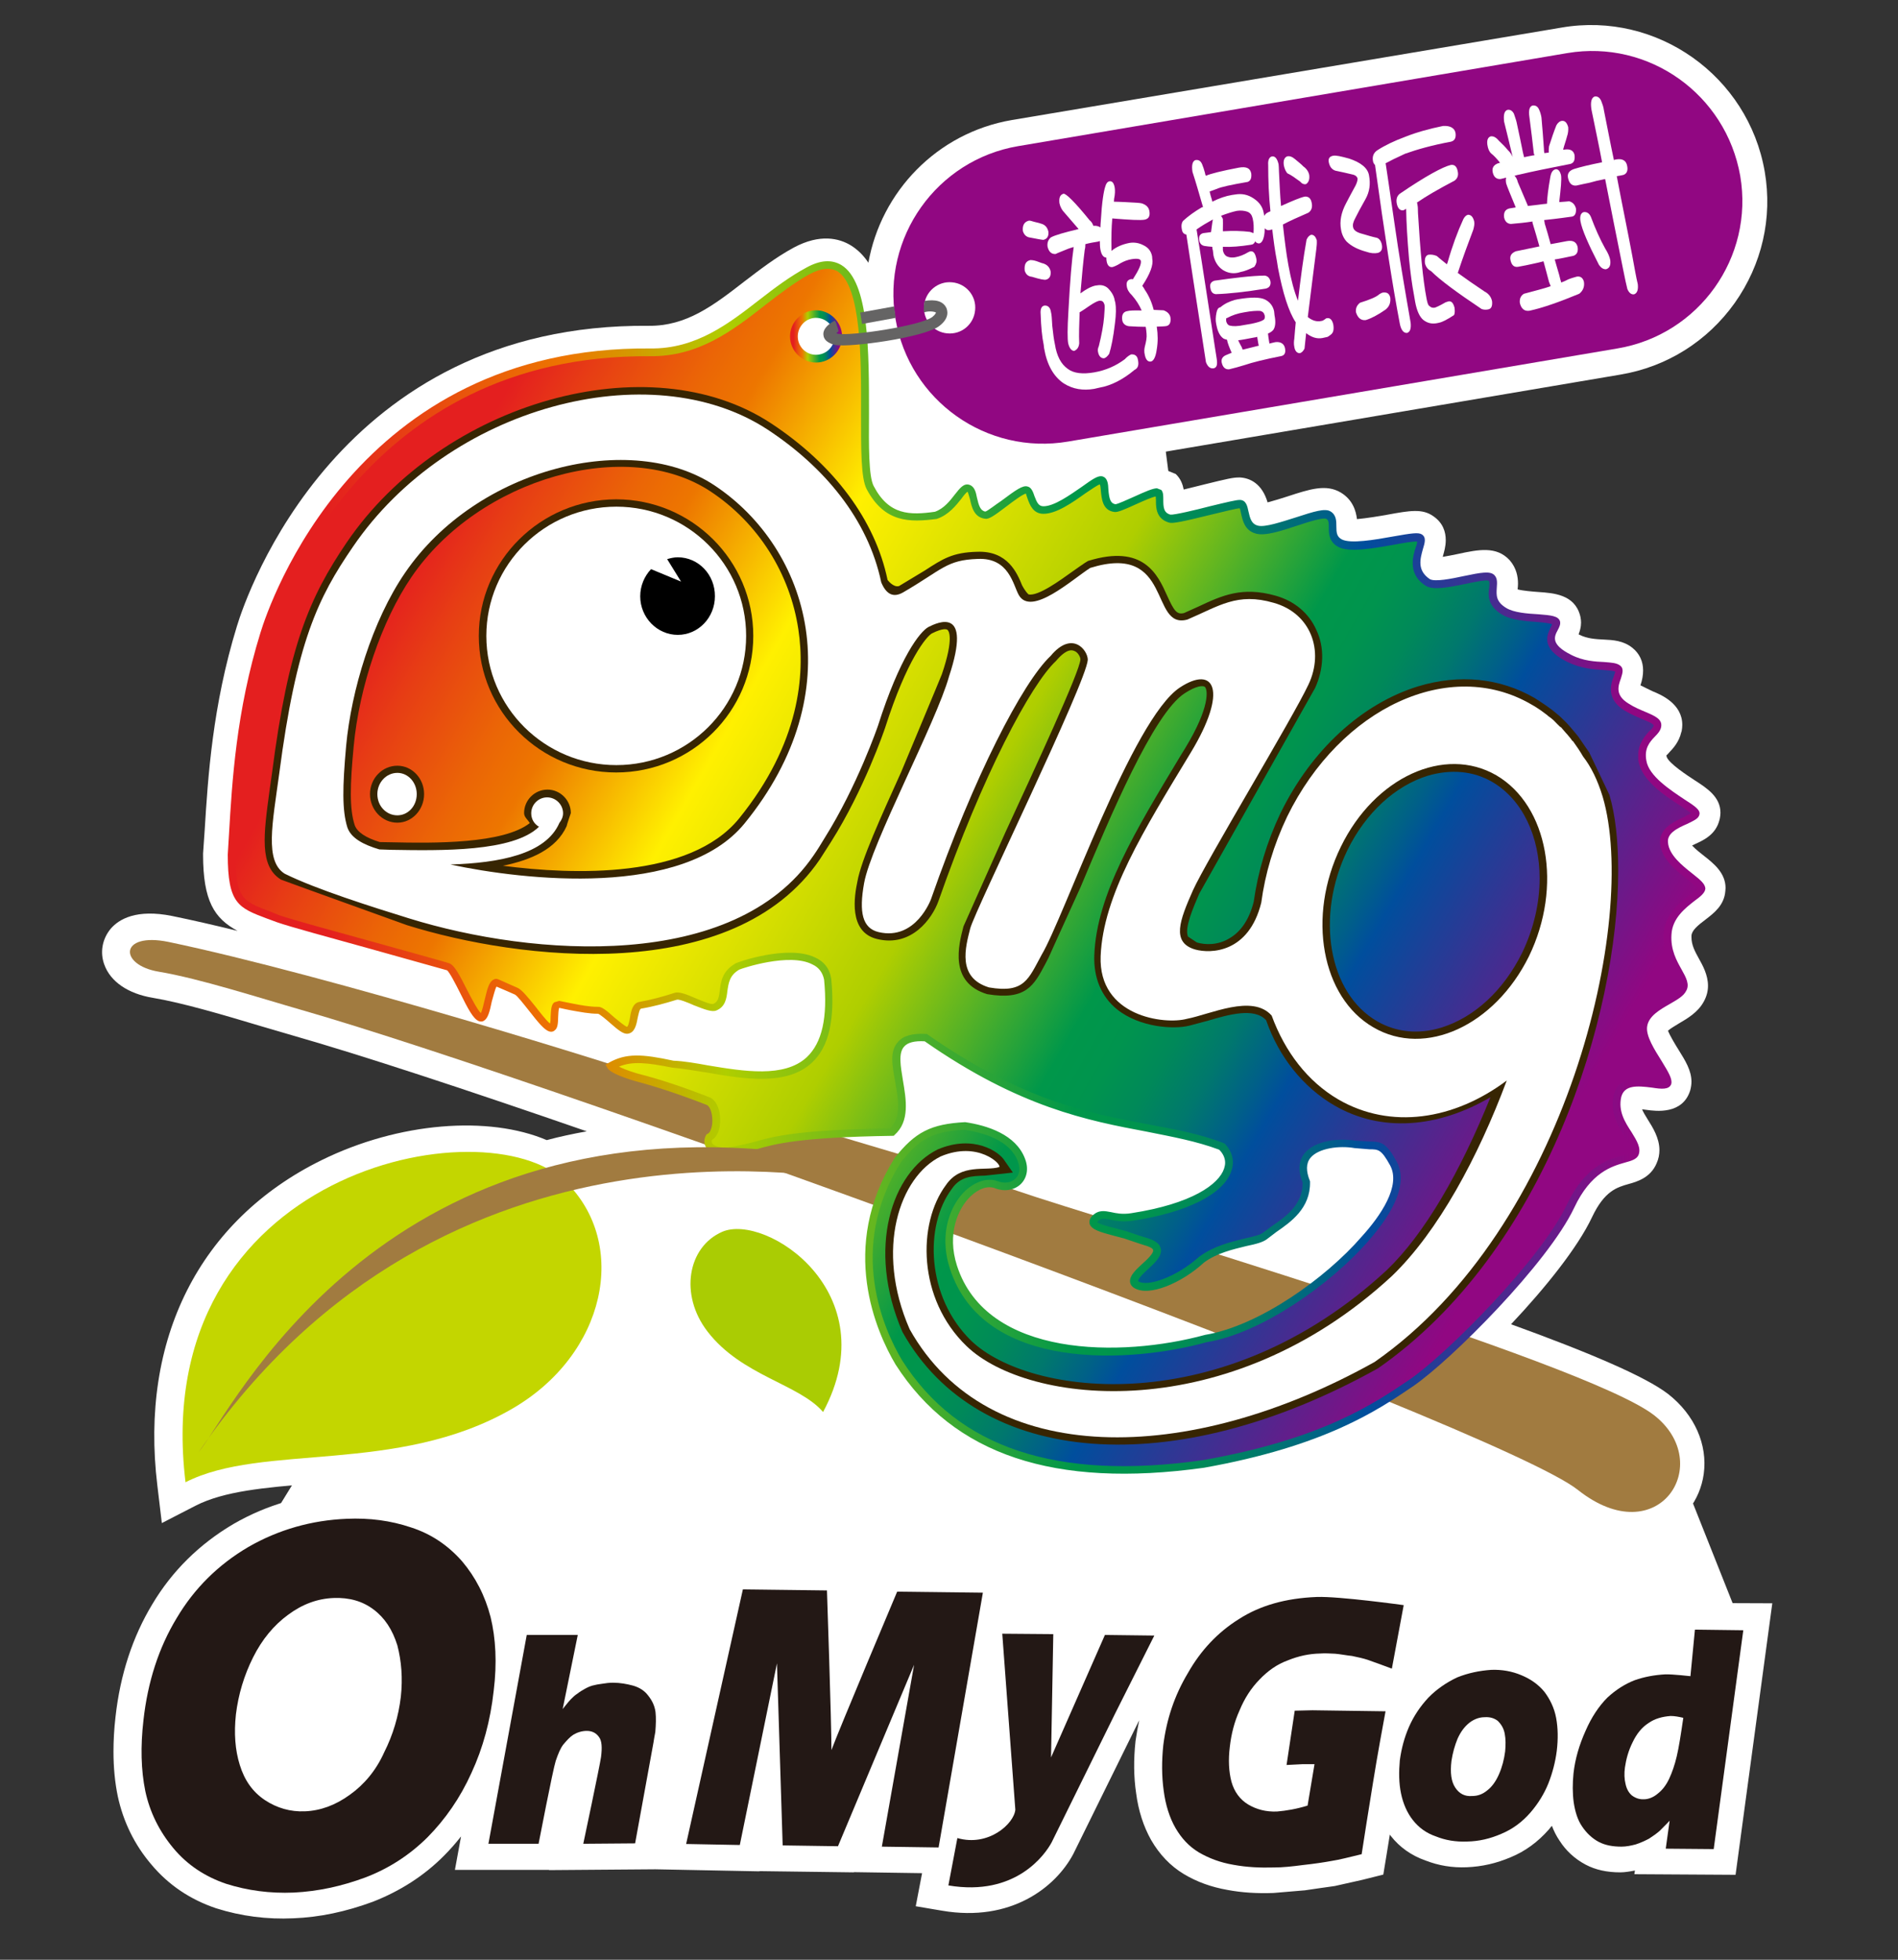 <?xml version="1.0" encoding="utf-8"?>
<!-- Generator: Adobe Illustrator 25.4.6, SVG Export Plug-In . SVG Version: 6.00 Build 0)  -->
<svg version="1.1" id="圖層_1" xmlns="http://www.w3.org/2000/svg" xmlns:xlink="http://www.w3.org/1999/xlink" x="0px" y="0px"
	 viewBox="0 0 93 96" style="enable-background:new 0 0 93 96;" xml:space="preserve">
<rect x="0" y="0" width="93" height="96" fill="#333333" stroke="none"/>
<style type="text/css">
	.st0{fill:#FFFFFF;}
	.st1{fill:none;}
	.st2{fill:#A17B40;}
	.st3{fill:url(#SVGID_1_);}
	.st4{fill:url(#SVGID_00000065062338516444298330000000970654558111030450_);}
	.st5{fill:url(#SVGID_00000028305132321743908990000016907085889092064437_);}
	.st6{fill:#910782;}
	.st7{fill:#C3D600;}
	.st8{fill:#AACC03;}
	.st9{fill:#656464;}
	.st10{fill:#FFFFFF;enable-background:new    ;}
	.st11{fill:#372502;}
	.st12{fill:#231815;}
</style>
<path class="st0" d="M56.1,14.17l2.08,16.17l17.63,21.98L70.3,66.58l12,5.42l3.12,7.85l-6.84,8.88l-18.76,1.49l-4.93-8.21
	l-3.37,8.24l-27.6,0.08C18,87,9.73,90.22,9.73,90.22l1.44-12.36l7.33-11.92l8.89-5.74l8.32-3.81l-22.38-9.05
	c0,0,9.6-29.01,10.14-27.68C24,21,46.59,12.4,46.59,12.4L56.1,14.17z"/>
<g>
	<g>
		<path class="st1" d="M51.14,56.34c0.12,0.31,0.18,0.62,0.18,0.92c0,0.07-0.01,0.14-0.02,0.21l2.41,0.77
			c0.35-0.05,0.66,0.02,0.86,0.06c0.2,0.04,0.35,0.07,0.6,0.04c2.04-0.31,3.02-0.84,3.43-1.18c-0.84-0.25-1.7-0.44-2.69-0.63
			c-1.66-0.31-3.57-0.69-5.8-1.58C50.65,55.4,50.97,55.9,51.14,56.34z"/>
		<path class="st1" d="M54.9,64.92c-2.19-0.83-4.45-1.68-6.75-2.53C49.3,64.45,52.13,65.04,54.9,64.92z"/>
		<path class="st1" d="M36.7,48.44C36.7,48.44,36.7,48.44,36.7,48.44C36.7,48.44,36.7,48.44,36.7,48.44
			C36.7,48.44,36.7,48.44,36.7,48.44z"/>
		<path class="st1" d="M51.43,23.49c0.29-0.17,0.62-0.4,0.82-0.54c0.02-0.01,0.03-0.02,0.05-0.03c-0.43,0.06-0.85,0.09-1.27,0.09
			C51.21,23.15,51.34,23.33,51.43,23.49z"/>
		<path class="st1" d="M65.76,59.88c1.05-1.16,1.27-1.85,1.27-2.14c0-0.06-0.01-0.1-0.02-0.13c0,0-0.06-0.1-0.12-0.21
			c-0.22-0.02-0.82-0.06-0.79-0.06c-0.41-0.06-0.8-0.01-1.01,0.07c0,0.01,0,0.01,0.01,0.02l0.1,0.23c0,0,0,0.29,0,0.3
			c0,1.77-1.3,2.73-2.05,3.26c0.31,0.1,0.62,0.2,0.92,0.3C64.71,60.98,65.29,60.42,65.76,59.88z"/>
		<path class="st1" d="M33,50.84l1.8,0.25c1.42,0.24,3.2,0.54,3.89-0.11c0.36-0.34,0.54-1.01,0.54-1.97l-2.55-0.52
			c-0.01,0.06-0.04,0.23-0.04,0.23c-0.06,0.41-0.18,1.38-1.21,1.82c-0.66,0.27-1.3,0.01-1.97-0.27c0,0-0.25-0.1-0.39-0.15
			c-0.29,0.09-0.59,0.16-0.89,0.23c-0.03,0.1-0.06,0.21-0.1,0.33c0.34,0.05,0.7,0.12,1.09,0.2L33,50.84z"/>
		<path class="st1" d="M45.23,52.72c0.07,0.42,0.16,0.92,0.16,1.45c0.5-0.15,1.03-0.26,1.69-0.3l0.12-0.01l0.12,0.02
			c0.25,0.03,0.48,0.08,0.7,0.13c-0.9-0.46-1.85-1.03-2.85-1.7C45.18,52.46,45.21,52.6,45.23,52.72z"/>
		<path class="st1" d="M43.68,23.28c0.38,0.73,0.74,0.82,1.72,0.7c0.13-0.08,0.29-0.27,0.42-0.44c0.25-0.32,0.9-1.17,1.93-0.84
			c0.44,0.14,0.69,0.43,0.85,0.73c0.32-0.24,0.61-0.43,0.89-0.56c-2.48-0.45-4.65-1.98-5.92-4.17c0.01,0.5,0.01,1.01,0.01,1.55
			C43.57,21.39,43.57,22.94,43.68,23.28z"/>
		<path class="st1" d="M27.9,81.63c0.01-0.01,0.06-0.04,0.06-0.04l-0.18,0.09C27.78,81.69,27.9,81.63,27.9,81.63z"/>
		<polygon class="st1" points="27.42,81.94 27.45,81.91 27.31,82.01 		"/>
		<path class="st1" d="M47.5,88.84c0.43,0.01,0.73-0.23,0.85-0.37c-0.01-0.19-0.11-1.54-0.23-3.18L47.5,88.84z"/>
		<path class="st0" d="M7.49,48.88c1.44,0.24,3.47,0.84,5.27,1.38l1.57,0.46c3.36,0.96,8.5,2.65,14.42,4.7
			c-0.67,0.12-1.33,0.26-1.96,0.43c-2.84-1.21-7.24-0.89-11.05,0.99c-5.97,2.95-8.9,8.76-8.03,15.93l0.22,1.84l1.65-0.85
			c1.41-0.72,3.4-0.89,5.71-1.08c3.23-0.27,6.9-0.57,10.32-2.53c2.77-1.59,4.64-4.23,5-7.07c0.04-0.33,0.06-0.65,0.06-0.97
			c0-1.03-0.21-2.03-0.62-2.94c2.95-0.52,5.74-0.58,8.14-0.43c1.04,0.37,2.09,0.75,3.14,1.14c-0.11,0.58-0.16,1.15-0.16,1.7
			c0,0.13,0.01,0.26,0.02,0.39c-0.22-0.33-0.45-0.59-0.63-0.79c-1.69-1.84-4.17-2.71-5.77-2.03l-0.01,0
			c-1.09,0.48-1.89,1.43-2.2,2.63c-0.36,1.4,0.01,2.99,0.97,4.23c1.12,1.46,2.65,2.22,3.87,2.84c0.77,0.39,1.49,0.75,1.83,1.15
			l1.23,1.44l0.89-1.67c0.61-1.14,0.92-2.2,1.02-3.16c0.15,0.3,0.29,0.57,0.42,0.79c3.07,4.8,8.52,6.66,16.21,5.59
			c4.42-0.78,7.05-1.93,8.85-2.97c4.54,1.87,7.71,3.31,8.55,3.98l0,0c2.21,1.75,3.98,1.43,4.84,1.08c1.19-0.48,2.04-1.58,2.22-2.87
			c0.2-1.45-0.45-2.91-1.74-3.92c-1.11-0.86-3.92-2.05-7.7-3.42c1.67-1.77,3.27-3.76,3.97-5.25c0.61-1.29,1.23-1.46,1.79-1.62
			c0.4-0.11,1.07-0.3,1.37-1.01c0.1-0.22,0.14-0.44,0.14-0.65c0-0.6-0.34-1.13-0.56-1.48c-0.14-0.22-0.23-0.38-0.29-0.52
			c0.08,0.01,0.17,0.02,0.23,0.03c0.44,0.06,1.76,0.24,2.13-0.96c0.04-0.15,0.06-0.29,0.06-0.42c0-0.55-0.3-1.03-0.63-1.56
			c-0.15-0.24-0.42-0.68-0.52-0.94c0.12-0.11,0.35-0.24,0.51-0.34c0.44-0.26,0.95-0.55,1.24-1.08c0.15-0.27,0.21-0.53,0.21-0.78
			c0-0.53-0.26-1-0.44-1.32c-0.19-0.35-0.37-0.66-0.37-1.06c0-0.02,0-0.07,0-0.07c0.01-0.26,0.31-0.51,0.71-0.81
			c0.4-0.31,0.9-0.69,0.95-1.39c0-0.05,0.01-0.09,0.01-0.14c0-0.74-0.58-1.2-1.05-1.57c-0.14-0.11-0.41-0.32-0.59-0.51
			c0.04-0.02,0.09-0.04,0.12-0.06c0.44-0.2,1.04-0.47,1.22-1.19l0.01-0.04l0.01-0.04c0.02-0.1,0.03-0.19,0.03-0.28
			c0-0.77-0.66-1.2-1.25-1.58c-0.32-0.21-1.3-0.84-1.39-1.17c0,0,0-0.05-0.01-0.06c0.01,0.01,0.14-0.14,0.14-0.14
			c0.19-0.2,0.48-0.51,0.59-0.99l0.01-0.03l0.01-0.03c0.02-0.11,0.03-0.21,0.03-0.3c0-1.04-1.04-1.48-1.46-1.65
			c0,0-0.46-0.22-0.59-0.29c0.09-0.26,0.13-0.5,0.13-0.73c0-0.45-0.18-0.83-0.53-1.11c-0.44-0.35-0.95-0.38-1.39-0.4
			c-0.4-0.02-0.81-0.04-1.21-0.24c-0.01-0.01-0.02-0.01-0.03-0.02c0.06-0.16,0.12-0.34,0.12-0.57c0-0.09-0.01-0.18-0.03-0.28
			l-0.01-0.04l-0.01-0.04c-0.28-1.02-1.3-1.09-2.04-1.14c-0.27-0.02-0.78-0.06-1.02-0.13c0.01-0.08,0.02-0.17,0.02-0.28
			c0-0.33-0.07-0.76-0.41-1.15c-0.65-0.7-1.53-0.52-2.55-0.3c-0.19,0.04-0.49,0.1-0.73,0.14c0.01-0.02,0.02-0.05,0.02-0.07
			c0.04-0.15,0.13-0.43,0.13-0.75c0-0.4-0.13-0.85-0.62-1.18c-0.53-0.37-1.13-0.27-2.22-0.07c-0.38,0.07-1.05,0.18-1.51,0.22
			c-0.05-0.4-0.2-0.94-0.79-1.3c-0.72-0.43-1.52-0.17-2.62,0.19c-0.27,0.09-0.67,0.21-0.97,0.29c-0.27-0.92-0.86-1.19-1.34-1.22
			l-0.04,0h-0.04c-0.28,0-0.58,0.07-1.68,0.34c-0.29,0.07-0.67,0.17-1.01,0.25c-0.05-0.25-0.14-0.52-0.39-0.76l-1-0.41
			c-0.39,0-0.78,0.15-1.4,0.44c-0.11-0.32-0.28-0.55-0.49-0.72l24.68-4.18c2.27-0.38,4.26-1.63,5.6-3.51
			c1.33-1.88,1.86-4.16,1.47-6.43l0,0c-0.81-4.69-5.28-7.86-9.95-7.06L49.58,5.88c-3.68,0.63-6.41,3.52-7.03,6.99
			c-0.23-0.35-0.52-0.64-0.86-0.85c-0.56-0.34-1.5-0.59-2.8,0.11c-0.87,0.47-1.66,1.08-2.42,1.66c-1.52,1.18-2.84,2.19-4.69,2.17
			c-15.19-0.13-19.71,13.19-20.17,14.71c-1.2,3.9-1.42,7.41-1.58,9.98l-0.08,1.16l0,0.05c0,2.27,0.55,3.13,1.69,3.74
			c-1.14-0.28-2.23-0.53-3.21-0.73c-1.74-0.35-2.6,0.15-3.01,0.63C5.01,46,4.89,46.65,5.11,47.25C5.41,48.09,6.28,48.68,7.49,48.88z
			 M65.19,57.96c0-0.02,0-0.3,0-0.3l-0.1-0.23c0-0.01,0-0.01-0.01-0.02c0.21-0.08,0.61-0.13,1.01-0.07c-0.02,0,0.57,0.04,0.79,0.06
			c0.06,0.1,0.12,0.21,0.12,0.21c0.01,0.03,0.02,0.07,0.02,0.13c0,0.29-0.23,0.98-1.27,2.14c-0.47,0.54-1.05,1.1-1.7,1.64
			c-0.3-0.1-0.61-0.2-0.92-0.3C63.88,60.69,65.19,59.74,65.19,57.96z M47.32,53.88l-0.12-0.02l-0.12,0.01
			c-0.66,0.03-1.19,0.14-1.69,0.3c0-0.52-0.09-1.03-0.16-1.45c-0.02-0.12-0.05-0.26-0.07-0.4c1,0.66,1.96,1.24,2.85,1.7
			C47.79,53.96,47.57,53.92,47.32,53.88z M52.3,22.92c-0.02,0.01-0.03,0.02-0.05,0.03c-0.2,0.14-0.53,0.37-0.82,0.54
			c-0.09-0.16-0.22-0.34-0.4-0.48C51.45,23.01,51.87,22.98,52.3,22.92z M55.91,56.53c0.99,0.19,1.85,0.38,2.69,0.63
			c-0.4,0.34-1.39,0.87-3.43,1.18c-0.25,0.04-0.39,0.01-0.6-0.04c-0.2-0.04-0.51-0.11-0.86-0.06l-2.41-0.77
			c0.01-0.07,0.02-0.14,0.02-0.21c0-0.3-0.06-0.62-0.18-0.92c-0.17-0.44-0.48-0.94-1.03-1.38C52.34,55.84,54.25,56.22,55.91,56.53z
			 M54.9,64.92c-2.77,0.13-5.6-0.46-6.75-2.53C50.45,63.24,52.71,64.08,54.9,64.92z M49.48,22.87c-0.28,0.13-0.56,0.32-0.89,0.56
			c-0.16-0.29-0.41-0.58-0.85-0.73c-1.03-0.34-1.68,0.52-1.93,0.84c-0.13,0.17-0.29,0.36-0.42,0.44c-0.98,0.12-1.33,0.03-1.72-0.7
			c-0.12-0.34-0.11-1.89-0.11-3.03c0-0.54,0-1.05-0.01-1.55C44.83,20.89,47,22.42,49.48,22.87z M36.7,48.44
			C36.7,48.44,36.7,48.44,36.7,48.44C36.7,48.44,36.7,48.44,36.7,48.44C36.7,48.44,36.7,48.44,36.7,48.44z M32.18,50.34
			c0.3-0.07,0.6-0.14,0.89-0.23c0.14,0.05,0.39,0.15,0.39,0.15c0.67,0.28,1.31,0.55,1.97,0.27c1.03-0.44,1.16-1.41,1.21-1.82
			c0,0,0.03-0.17,0.04-0.23L39.24,49c0,0.96-0.18,1.64-0.54,1.97c-0.7,0.65-2.47,0.35-3.89,0.11L33,50.84l0.16,0.02
			c-0.39-0.08-0.75-0.15-1.09-0.2C32.12,50.55,32.16,50.44,32.18,50.34z"/>
		<path class="st0" d="M81.79,78.52c0,0-0.16,1.71-0.21,2.22c-0.01,0-0.1-0.01-0.1-0.01c-0.72,0.04-1.33,0.16-1.91,0.37
			c-0.67,0.26-1.25,0.63-1.76,1.11l-0.04,0.04c-0.23,0.23-0.44,0.49-0.63,0.77c-0.14-0.32-0.31-0.62-0.53-0.91l-0.03-0.04
			c-0.42-0.52-0.97-0.92-1.64-1.19c-0.6-0.25-1.28-0.37-1.99-0.35l-0.04,0c-0.75,0.04-1.44,0.2-2.11,0.49
			c-0.52,0.24-0.98,0.54-1.39,0.88l0.81-4.35l-1.34-0.19c-0.34-0.05-3.31-0.45-4.48-0.41c-1.78,0.07-3.24,0.49-4.47,1.28
			c-0.69,0.43-1.3,0.96-1.84,1.57l0.48-0.94l-5.34-0.06c0,0-0.4,0.9-0.4,0.91c0.01-0.38,0.02-0.93,0.02-0.93l-3.59-0.03l0.34-1.99
			L43,76.67l-0.34,0.8c-0.04,0.1-0.42,0.99-0.9,2.14c-0.03-0.95-0.05-1.65-0.06-1.74l-0.04-1.23l-6.4-0.08l-2.34,10.5l0.27-1.47
			c0.01-0.04,0.09-0.53,0.09-0.53l0.01-0.08c0.05-0.46,0.06-0.86,0.02-1.24c-0.08-0.57-0.28-1.04-0.64-1.48
			c-0.33-0.44-0.81-0.75-1.4-0.93c-0.47-0.13-0.9-0.19-1.33-0.19c0,0-0.5,0.04-0.64,0.05c0.06-0.31,0.48-2.4,0.48-2.4h-4.62
			c-0.33-1.21-0.88-2.27-1.64-3.16c-0.87-0.99-1.91-1.67-3.1-2.05c-1.11-0.38-2.33-0.54-3.59-0.48c-1.94,0.09-3.76,0.61-5.4,1.56
			c-1.66,0.98-3,2.3-3.97,3.93c-0.96,1.59-1.57,3.44-1.8,5.51c-0.07,0.6-0.1,1.17-0.1,1.71c0,0.77,0.07,1.5,0.21,2.18
			c0.27,1.25,0.82,2.38,1.65,3.35c0.83,0.99,1.89,1.71,3.17,2.14c1.23,0.39,2.5,0.55,3.79,0.49c1.28-0.05,2.56-0.32,3.89-0.81
			c1.33-0.52,2.51-1.27,3.49-2.26c0.3-0.3,0.57-0.61,0.83-0.94l-0.3,1.64c0,0,4.32,0,4.61,0c0,0,0,0.01,0,0.01l5.21-0.04l0,0
			l5.1,0.1c0,0,0-0.01,0-0.01c0.28,0,4.62,0.06,4.62,0.06s0.01-0.01,0.01-0.01c0.2,0,1.94,0.03,3.34,0.05l-0.31,1.62l1.3,0.22
			c3.36,0.57,5.55-1.14,6.42-2.78l3.13-6.35l0.1-0.2c-0.07,0.33-0.13,0.67-0.18,1.01c-0.1,0.92-0.09,1.77,0.03,2.57
			c0.11,0.85,0.36,1.62,0.73,2.28c0.41,0.71,0.94,1.27,1.6,1.67c0.65,0.39,1.35,0.64,2.14,0.78c0.69,0.13,1.43,0.18,2.26,0.15l0,0
			c0,0,1.54-0.13,1.54-0.13c0,0,1.29-0.19,1.46-0.21c0.05-0.01,1.34-0.3,1.34-0.3l1.04-0.26l0.14-0.85l0.18-1.11
			c0.02,0.02,0.03,0.05,0.05,0.07c0.43,0.55,1.01,0.96,1.7,1.2c0.64,0.25,1.31,0.36,2.02,0.33c0.74-0.03,1.45-0.19,2.15-0.49
			c0.69-0.28,1.33-0.74,1.88-1.37c0.05-0.06,0.09-0.12,0.14-0.17c0.1,0.26,0.22,0.5,0.37,0.72c0.31,0.49,0.75,0.9,1.28,1.18
			c0.49,0.26,1.05,0.38,1.7,0.38c0.22,0,0.46-0.04,0.72-0.09c-0.01,0.04-0.03,0.18-0.03,0.18l4.96,0.03l1.8-13.3L81.79,78.52z
			 M18.2,83.45c-0.13,0.64-0.34,1.26-0.66,1.84c-0.3,0.59-0.7,1.03-1.15,1.34c-0.46,0.32-0.93,0.46-1.4,0.45
			c-0.44-0.01-0.84-0.18-1.18-0.47c-0.35-0.31-0.57-0.72-0.66-1.24c-0.1-0.51-0.09-1.09,0.02-1.72c0.13-0.67,0.35-1.29,0.67-1.88
			c0.32-0.58,0.71-1.04,1.18-1.35c0.46-0.32,0.93-0.47,1.42-0.45c0.47,0.02,0.87,0.18,1.18,0.48c0.31,0.31,0.52,0.72,0.62,1.27
			C18.32,82.25,18.31,82.83,18.2,83.45z M27.42,81.94c0,0-0.11,0.07-0.11,0.07l0.14-0.1C27.45,81.91,27.43,81.93,27.42,81.94z
			 M27.9,81.63c0,0-0.12,0.05-0.12,0.05l0.18-0.09C27.96,81.59,27.91,81.62,27.9,81.63z M47.5,88.84l0.62-3.56
			c0.12,1.64,0.22,2.99,0.23,3.18C48.23,88.61,47.92,88.85,47.5,88.84z"/>
	</g>
	<path class="st2" d="M77.32,72.99c3.95,3.12,6.76-1.31,3.72-3.67c-3.4-2.63-27.46-9.69-31.15-10.97
		c-3.25-1.13-14.09-4.18-16.8-5.17c-2.7-0.98-17.13-5.43-24.84-7.04c-2.4-0.49-2.45,1.13-0.47,1.46c1.98,0.33,4.96,1.29,6.98,1.87
		C27.39,53.09,73.39,69.85,77.32,72.99z"/>
	<linearGradient id="SVGID_1_" gradientUnits="userSpaceOnUse" x1="16.511" y1="23.962" x2="78.281" y2="59.625">
		<stop  offset="0.067" style="stop-color:#E41F1F"/>
		<stop  offset="0.112" style="stop-color:#E73E14"/>
		<stop  offset="0.179" style="stop-color:#EB6606"/>
		<stop  offset="0.213" style="stop-color:#ED7600"/>
		<stop  offset="0.315" style="stop-color:#FFF000"/>
		<stop  offset="0.489" style="stop-color:#AFCE00"/>
		<stop  offset="0.624" style="stop-color:#00974A"/>
		<stop  offset="0.656" style="stop-color:#00944E"/>
		<stop  offset="0.688" style="stop-color:#008959"/>
		<stop  offset="0.72" style="stop-color:#00786D"/>
		<stop  offset="0.75" style="stop-color:#006088"/>
		<stop  offset="0.77" style="stop-color:#004E9D"/>
		<stop  offset="0.949" style="stop-color:#910782"/>
	</linearGradient>
	<path class="st3" d="M81.69,45.79c0.06-1.34,1.63-1.87,1.66-2.25c0.03-0.37-1.73-1.12-1.84-2.24c-0.07-0.91,1.5-1.12,1.58-1.44
		c0.06-0.3-2.39-1.26-2.62-2.56c-0.18-1.04,0.65-1.31,0.74-1.71c0.07-0.4-0.75-0.46-1.54-0.97c-1.16-0.73-0.13-1.64-0.42-1.87
		c-0.28-0.22-1.3,0.04-2.36-0.49c-1.57-0.79-0.58-1.47-0.64-1.78c-0.08-0.29-1.81-0.07-2.57-0.54c-0.94-0.58-0.31-1.32-0.6-1.65
		c-0.29-0.31-2.55,0.58-3.12,0.22c-1.15-0.75-0.1-1.97-0.39-2.17c-0.29-0.21-3.11,0.68-3.92,0.25c-0.66-0.35-0.13-1.12-0.56-1.38
		c-0.43-0.25-2.74,0.92-3.51,0.72c-0.76-0.2-0.46-1.25-0.82-1.27c-0.35,0-3.14,0.81-3.44,0.73c-0.84-0.26-0.29-1.31-0.64-1.31
		c-0.35,0-1.8,0.82-2.06,0.79c-0.72-0.09-0.33-1.31-0.68-1.37c-0.34-0.06-1.86,1.47-2.82,1.47c-0.62,0-0.56-0.91-0.84-0.99
		c-0.28-0.08-1.77,1.28-2.01,1.24c-0.71-0.1-0.49-1.2-0.84-1.31c-0.35-0.11-0.65,0.99-1.57,1.31c-1.18,0.17-2.39,0.25-3.23-1.36
		c-0.85-1.6,1.05-12.82-3.04-10.61c-2.46,1.33-4.36,4.02-7.73,3.99c-12.67-0.11-17.73,9.88-18.93,13.8
		c-1.34,4.36-1.41,8.31-1.6,10.82c0,2.5,0.56,2.44,2.3,3.14c1.16,0.39,6.28,1.74,8.32,2.34c0.38,0.17,1.15,2.31,1.57,2.5
		c0.37,0.16,0.44-1.89,0.82-1.71c0.31,0.13,0.64,0.27,0.96,0.4c0.34,0.15,1.29,1.7,1.66,1.79c0.35,0.11,0.02-1.2,0.39-1.14
		c0.6,0.09,1.3,0.3,1.92,0.27c0.3,0,1.17,1.02,1.44,1c0.42-0.04,0.23-1.15,0.64-1.23c0.6-0.12,1.18-0.27,1.73-0.45
		c0.35-0.11,1.61,0.68,1.93,0.55c0.75-0.32,0.07-1.39,1.11-2c0.15-0.09,4.05-1.41,4.43,0.61c0.64,6.62-4.62,4.39-7.57,4.17
		c-1.54-0.31-2.28-0.37-3.07,0.08c0.03,0.04,0.26,0.25,1.28,0.56c1.16,0.3,2.33,0.71,3.52,1.17c0.53,0.3,0.48,1.6,0.03,1.76
		c-0.26,0.41,0.2,0.75,0.94,0.7c1.89-0.24,1.58-0.85,8.01-0.93c1.55-1.38-1.37-4.81,1.64-4.61c6.73,4.7,10.79,3.93,14.49,5.31
		c1.05,1.05-0.11,2.81-4.39,3.45c-1.04,0.16-1.36-0.36-1.8,0.08c-0.42,0.42,0.64,0.55,1.49,0.81c0.65,0.18,0.68,0.24,0.98,0.33
		c1.72,0.46-1.13,1.62-0.48,2.09c0.54,0.38,2.09-0.17,3.2-1.19c1.12-0.86,2.7-0.84,3.13-1.19c0.63-0.54,2.04-1.15,2.02-2.62
		c-0.73-1.74,1.29-2.04,2.39-1.87c1.05,0.19,1.22-0.29,1.86,0.94c0.54,1.02-0.22,2.4-1.43,3.74c-1.79,2.06-5.1,4.4-7.75,4.84
		c-4.33,1.19-10.89,1.12-12.36-3.52c-0.84-2.54,1-4.45,2.11-4.02c0.84,0.32,1.58-0.32,1.22-1.22c-0.44-1.16-1.88-1.53-2.79-1.65
		c-1.53,0.07-2.26,0.41-3.27,1.67c-2.49,3.97-1.18,7.82,0.06,9.92c2.79,4.35,7.76,5.96,14.92,4.96c5.94-1.05,8.45-2.79,10.18-3.96
		c1.92-1.32,6.57-6.02,7.82-8.67c1.22-2.59,2.94-2.12,3.13-2.58c0.28-0.61-1.15-1.46-0.84-2.82c0.31-1.25,2.33-0.23,2.45-0.64
		c0.11-0.4-1.33-1.88-1.17-2.8c0.16-0.95,1.65-1.25,1.93-1.78C82.73,47.95,81.62,47.25,81.69,45.79z M39.98,17.57
		c-0.6,0-1.08-0.49-1.08-1.09c0-0.6,0.48-1.1,1.08-1.1c0.61,0,1.09,0.5,1.09,1.1C41.08,17.08,40.6,17.57,39.98,17.57z"/>
	<g>
		
			<linearGradient id="SVGID_00000120536767743100337030000000467665474780235446_" gradientUnits="userSpaceOnUse" x1="11.165" y1="42.497" x2="83.553" y2="42.497">
			<stop  offset="0.067" style="stop-color:#E41F1F"/>
			<stop  offset="0.117" style="stop-color:#E73E14"/>
			<stop  offset="0.192" style="stop-color:#EB6606"/>
			<stop  offset="0.23" style="stop-color:#ED7600"/>
			<stop  offset="0.337" style="stop-color:#AFCE00"/>
			<stop  offset="0.573" style="stop-color:#00974A"/>
			<stop  offset="0.617" style="stop-color:#00944E"/>
			<stop  offset="0.66" style="stop-color:#008959"/>
			<stop  offset="0.702" style="stop-color:#00786D"/>
			<stop  offset="0.744" style="stop-color:#006088"/>
			<stop  offset="0.77" style="stop-color:#004E9D"/>
			<stop  offset="0.949" style="stop-color:#910782"/>
		</linearGradient>
		<path style="fill:url(#SVGID_00000120536767743100337030000000467665474780235446_);" d="M39.51,13.11c-0.8,0.43-1.56,1-2.28,1.56
			c-1.53,1.19-3.13,2.43-5.37,2.4c-14.39-0.12-18.66,12.49-19.1,13.93c-1.19,3.84-1.39,7.32-1.54,9.87l-0.06,0.99
			c0,2.41,0.52,2.61,1.93,3.14l0.49,0.18c0.66,0.23,2.59,0.75,4.46,1.27l3.86,1.08c0.11,0.06,0.44,0.7,0.65,1.12
			c0.38,0.77,0.64,1.26,0.91,1.37c0.08,0.03,0.17,0.03,0.24-0.01c0.2-0.11,0.29-0.42,0.4-0.96c0.07-0.23,0.16-0.62,0.23-0.72
			c0.2,0.08,0.9,0.39,0.9,0.39c0.11,0.05,0.45,0.49,0.69,0.79c0.46,0.59,0.76,0.95,1,1.02c0.08,0.02,0.18,0.02,0.25-0.05
			c0.17-0.11,0.17-0.38,0.18-0.68c0.01-0.14,0.01-0.34,0.05-0.43c0.11,0.03,0.57,0.12,0.57,0.12c0.45,0.08,0.9,0.17,1.33,0.17
			c0.08,0.01,0.4,0.28,0.58,0.44c0.41,0.36,0.66,0.56,0.87,0.54c0.35-0.04,0.43-0.43,0.49-0.75c0.04-0.17,0.09-0.46,0.17-0.48
			c0.6-0.1,1.18-0.26,1.76-0.44c0.11-0.03,0.56,0.15,0.82,0.27c0.54,0.21,0.89,0.35,1.11,0.26c0.44-0.18,0.5-0.59,0.54-0.95
			c0.06-0.39,0.1-0.77,0.58-1.05c0.15-0.07,2.46-0.84,3.58-0.26c0.33,0.15,0.51,0.41,0.58,0.75c0.18,1.86-0.1,3.09-0.85,3.8
			c-1.1,1.02-3.09,0.69-4.84,0.4c-0.6-0.11-1.18-0.21-1.69-0.23c-1.53-0.33-2.32-0.38-3.17,0.1l-0.16,0.1l0.09,0.15
			c0.08,0.18,0.6,0.43,1.37,0.65c1.06,0.28,2.17,0.65,3.51,1.17c0.18,0.1,0.29,0.49,0.26,0.9c-0.03,0.29-0.14,0.48-0.21,0.5
			l-0.06,0.03L34.6,55.6c-0.11,0.19-0.12,0.42-0.01,0.59c0.17,0.28,0.6,0.44,1.12,0.4c0.58-0.08,0.94-0.18,1.35-0.29
			c0.94-0.27,2.11-0.59,6.66-0.66h0.07l0.04-0.04c0.76-0.67,0.57-1.74,0.41-2.69c-0.11-0.68-0.23-1.32,0.06-1.64
			c0.17-0.2,0.51-0.29,1.01-0.26c4.65,3.24,7.97,3.88,10.9,4.43c1.24,0.25,2.41,0.46,3.53,0.88c0.19,0.19,0.29,0.41,0.29,0.64
			c0,0.09-0.02,0.18-0.05,0.28c-0.25,0.77-1.57,1.73-4.55,2.19c-0.44,0.07-0.75,0-0.98-0.05c-0.32-0.06-0.62-0.13-0.93,0.18
			c-0.15,0.15-0.15,0.3-0.13,0.39c0.09,0.29,0.54,0.41,1.17,0.58l0.53,0.14l0.65,0.22l0.34,0.11c0.36,0.1,0.42,0.2,0.42,0.23
			c0.05,0.15-0.31,0.49-0.55,0.7c-0.31,0.29-0.59,0.55-0.58,0.84c0,0.09,0.04,0.2,0.17,0.3c0.72,0.5,2.38-0.23,3.45-1.22
			c0.63-0.47,1.43-0.65,2.08-0.81c0.48-0.1,0.84-0.19,1.05-0.37l0.42-0.32c0.71-0.49,1.67-1.16,1.65-2.44v-0.04l-0.01-0.03
			c-0.19-0.47-0.19-0.85,0.03-1.12c0.39-0.48,1.42-0.61,2.16-0.48l0.73,0.06c0.44,0,0.58,0,1.01,0.78c0.55,1-0.46,2.48-1.4,3.51
			c-1.74,2.01-5.01,4.36-7.66,4.8c-4.11,1.12-10.7,1.14-12.16-3.39c-0.5-1.56,0.05-2.81,0.67-3.4c0.4-0.38,0.85-0.53,1.2-0.39
			c0.46,0.18,0.95,0.09,1.26-0.21c0.31-0.31,0.39-0.77,0.2-1.25c-0.45-1.18-1.85-1.62-2.93-1.78c-1.69,0.09-2.45,0.49-3.45,1.75
			c-2.76,4.4-0.89,8.55,0.04,10.12c2.84,4.43,7.78,6.08,15.11,5.06c5.94-1.06,8.53-2.83,10.23-3.98c1.9-1.3,6.63-6.05,7.91-8.75
			c0.82-1.75,1.86-2.04,2.49-2.22c0.33-0.09,0.56-0.16,0.66-0.36c0.15-0.35-0.08-0.71-0.33-1.12c-0.32-0.49-0.67-1.03-0.51-1.74
			c0.16-0.58,0.76-0.55,1.52-0.45c0.44,0.07,0.83,0.11,0.93-0.18c0.06-0.24-0.12-0.55-0.47-1.12c-0.35-0.56-0.79-1.24-0.71-1.71
			c0.08-0.5,0.62-0.81,1.11-1.09c0.36-0.21,0.67-0.38,0.8-0.64c0.18-0.31,0-0.65-0.22-1.04c-0.24-0.43-0.55-0.97-0.5-1.72
			c0.04-0.8,0.67-1.29,1.13-1.65c0.29-0.21,0.51-0.39,0.53-0.59c0-0.24-0.25-0.44-0.64-0.75c-0.47-0.37-1.15-0.91-1.19-1.52
			c-0.05-0.43,0.4-0.68,0.96-0.92c0.29-0.15,0.54-0.24,0.58-0.45c0.05-0.22-0.2-0.4-0.75-0.75c-0.69-0.46-1.73-1.14-1.85-1.89
			c-0.11-0.6,0.16-0.91,0.41-1.17c0.15-0.15,0.27-0.29,0.31-0.46c0.09-0.4-0.31-0.56-0.75-0.75c-0.26-0.11-0.56-0.23-0.85-0.42
			c-0.65-0.4-0.51-0.84-0.37-1.22c0.07-0.24,0.17-0.48-0.04-0.64c-0.17-0.13-0.42-0.14-0.77-0.17c-0.44-0.02-1.04-0.05-1.62-0.35
			c-1.02-0.51-0.84-0.89-0.66-1.22c0.08-0.15,0.14-0.28,0.11-0.42c-0.08-0.27-0.44-0.3-1.06-0.35c-0.54-0.03-1.21-0.08-1.58-0.31
			c-0.51-0.31-0.48-0.63-0.46-0.98c0.01-0.21,0.05-0.45-0.11-0.62c-0.2-0.22-0.65-0.14-1.51,0.04c-0.6,0.13-1.41,0.29-1.66,0.15
			c-0.64-0.43-0.47-1-0.34-1.47c0.09-0.3,0.18-0.57-0.05-0.72c-0.17-0.11-0.5-0.06-1.41,0.1c-0.89,0.16-2.09,0.37-2.52,0.14
			c-0.24-0.13-0.26-0.33-0.26-0.64c0-0.25,0-0.56-0.29-0.73c-0.27-0.16-0.79,0-1.71,0.3c-0.67,0.21-1.5,0.49-1.84,0.4
			c-0.32-0.08-0.39-0.35-0.47-0.71c-0.05-0.24-0.11-0.54-0.41-0.55c-0.16-0.01-0.65,0.11-1.48,0.31c-0.69,0.18-1.74,0.43-1.93,0.41
			C57.02,25.12,57,24.86,57,24.47c0-0.19,0-0.36-0.1-0.47l-0.21-0.08c-0.2,0-0.57,0.16-1.14,0.42c-0.32,0.14-0.79,0.36-0.9,0.36
			c-0.23-0.04-0.3-0.24-0.34-0.71c-0.01-0.27-0.03-0.6-0.32-0.66c-0.21-0.03-0.47,0.15-1,0.53c-0.58,0.4-1.34,0.94-1.86,0.94
			c-0.24,0-0.32-0.18-0.44-0.49c-0.07-0.21-0.15-0.44-0.35-0.48c-0.23-0.06-0.55,0.16-1.27,0.7c-0.3,0.2-0.69,0.51-0.79,0.53
			c-0.24-0.04-0.32-0.29-0.41-0.68c-0.05-0.27-0.12-0.55-0.37-0.63c-0.28-0.09-0.47,0.17-0.71,0.47c-0.24,0.31-0.53,0.69-0.98,0.85
			c-1.22,0.17-2.25,0.18-3-1.26c-0.25-0.47-0.24-1.96-0.23-3.55c0-3.02,0.01-6.46-1.36-7.28C40.74,12.7,40.18,12.74,39.51,13.11z
			 M37.46,14.97c0.75-0.58,1.45-1.12,2.21-1.54c0.56-0.3,1-0.33,1.35-0.15c1.19,0.72,1.18,4.33,1.17,6.97
			c0,1.76-0.01,3.18,0.28,3.72c0.88,1.65,2.12,1.62,3.43,1.45c0.59-0.2,0.94-0.66,1.2-0.98c0.1-0.14,0.24-0.32,0.31-0.35
			c0.03,0.04,0.08,0.25,0.12,0.37c0.08,0.38,0.2,0.88,0.73,0.95c0.18,0.04,0.42-0.12,1.04-0.59c0.31-0.24,0.84-0.63,0.97-0.64
			c0,0.02,0.05,0.16,0.08,0.25c0.11,0.3,0.27,0.74,0.78,0.74c0.64,0,1.43-0.56,2.06-1.01c0.26-0.17,0.58-0.4,0.7-0.43
			c0.03,0.05,0.04,0.19,0.05,0.3c0.04,0.4,0.08,0.98,0.67,1.05c0.16,0.02,0.44-0.1,1.08-0.39c0.33-0.15,0.76-0.34,0.94-0.37
			c0,0.07,0.01,0.16,0.01,0.16c0,0.03,0,0.06,0,0.08c0,0.34,0.03,0.86,0.64,1.04c0.18,0.06,0.68-0.05,2.11-0.4
			c0.56-0.13,1.24-0.31,1.36-0.3c0.01,0.01,0.04,0.15,0.06,0.25c0.08,0.34,0.17,0.84,0.73,0.99c0.46,0.13,1.26-0.14,2.05-0.4
			c0.51-0.17,1.27-0.41,1.4-0.32c0.1,0.05,0.12,0.15,0.12,0.4c0,0.3,0,0.72,0.46,0.97c0.54,0.29,1.73,0.07,2.76-0.11
			c0.42-0.08,0.93-0.17,1.11-0.15c0,0.06-0.03,0.19-0.07,0.28c-0.07,0.21-0.15,0.48-0.15,0.77c0,0.39,0.14,0.79,0.63,1.11
			c0.37,0.24,1.13,0.08,1.93-0.08c0.41-0.09,1.04-0.22,1.16-0.16c0.03,0.02,0.04,0.08,0.04,0.13c0,0.06-0.01,0.13-0.01,0.2
			c-0.01,0.07-0.03,0.18-0.03,0.27c0,0.33,0.1,0.72,0.65,1.05c0.45,0.28,1.17,0.33,1.74,0.37c0.26,0.02,0.6,0.06,0.72,0.11
			c-0.02,0.04-0.06,0.13-0.06,0.13c-0.07,0.16-0.18,0.36-0.18,0.59c0,0.35,0.21,0.74,1,1.13c0.68,0.33,1.32,0.37,1.77,0.39
			c0.25,0.03,0.49,0.03,0.57,0.09c-0.01,0.01-0.05,0.14-0.08,0.24c-0.07,0.15-0.14,0.38-0.14,0.62c0,0.33,0.14,0.7,0.66,1.03
			c0.32,0.19,0.65,0.33,0.91,0.44c0.25,0.11,0.53,0.21,0.53,0.31v0c-0.02,0.08-0.12,0.19-0.24,0.29c-0.21,0.24-0.52,0.59-0.52,1.17
			c0,0.09,0,0.21,0.02,0.3c0.17,0.93,1.28,1.67,2.03,2.15c0.21,0.14,0.45,0.3,0.54,0.38c-0.08,0.05-0.22,0.1-0.33,0.18
			c-0.48,0.21-1.19,0.54-1.19,1.2c0,0.02,0,0.06,0,0.09c0.07,0.77,0.81,1.36,1.35,1.77c0.19,0.16,0.46,0.38,0.49,0.45
			c-0.02,0.05-0.24,0.21-0.4,0.32c-0.48,0.38-1.22,0.95-1.26,1.92c0,0.05,0,0.1,0,0.15c0,0.78,0.31,1.35,0.53,1.77
			c0.17,0.27,0.25,0.45,0.25,0.57c0,0.05,0,0.08-0.02,0.12c-0.09,0.15-0.36,0.31-0.67,0.48c-0.52,0.3-1.16,0.67-1.28,1.35
			c-0.01,0.06-0.01,0.11-0.01,0.18c0,0.57,0.43,1.24,0.77,1.8c0.17,0.26,0.38,0.63,0.41,0.76c-0.1,0.02-0.34-0.01-0.5-0.03
			c-0.65-0.08-1.71-0.23-1.92,0.71c-0.21,0.87,0.22,1.56,0.53,2.06c0.2,0.3,0.38,0.58,0.32,0.74c-0.04,0.06-0.25,0.13-0.43,0.17
			c-0.67,0.19-1.83,0.52-2.72,2.4c-1.26,2.68-5.9,7.35-7.74,8.6c-1.72,1.16-4.25,2.9-10.12,3.93c-7.15,1.01-11.98-0.6-14.71-4.88
			c-0.91-1.52-2.71-5.5-0.07-9.71c0.93-1.18,1.58-1.51,3.12-1.6c0.95,0.15,2.22,0.52,2.61,1.54c0.13,0.34,0.1,0.65-0.11,0.85
			c-0.21,0.21-0.54,0.26-0.88,0.13c-0.47-0.18-1.07,0-1.58,0.47c-0.7,0.66-1.32,2.06-0.76,3.8c1.64,5.13,8.95,4.63,12.58,3.62
			c2.71-0.44,6.07-2.85,7.87-4.89c1.47-1.66,1.96-2.99,1.45-3.95c-0.51-0.94-0.77-0.99-1.33-0.99l-0.67-0.04
			c-0.86-0.14-2.01-0.01-2.52,0.62c-0.13,0.16-0.25,0.41-0.25,0.74c0,0.21,0.06,0.43,0.16,0.7c0,1.08-0.83,1.66-1.49,2.11
			l-0.46,0.34c-0.14,0.11-0.49,0.19-0.89,0.28c-0.69,0.17-1.53,0.37-2.24,0.9c-1.11,1-2.56,1.49-2.98,1.19c0-0.01,0-0.01,0-0.01
			c0-0.12,0.28-0.4,0.44-0.54c0.34-0.31,0.68-0.62,0.68-0.95c0-0.04,0-0.07-0.02-0.12c-0.05-0.22-0.28-0.38-0.68-0.5l-0.3-0.09
			l-0.68-0.23l-0.55-0.15c-0.34-0.08-0.82-0.21-0.9-0.3c0.01,0,0.03-0.04,0.03-0.04c0.17-0.16,0.27-0.15,0.58-0.09
			c0.26,0.06,0.62,0.13,1.12,0.06c2.68-0.4,4.49-1.32,4.85-2.45c0.17-0.48,0.03-0.96-0.34-1.34L59.95,56l-0.03-0.02
			c-1.16-0.44-2.36-0.66-3.65-0.9c-2.9-0.54-6.19-1.17-10.8-4.39l-0.05-0.04h-0.05c-0.66-0.04-1.11,0.09-1.36,0.38
			c-0.21,0.23-0.29,0.51-0.29,0.85c0,0.33,0.07,0.72,0.14,1.09c0.07,0.42,0.15,0.83,0.15,1.21c0,0.43-0.1,0.81-0.4,1.1
			c-4.51,0.06-5.71,0.39-6.66,0.66c-0.4,0.1-0.76,0.19-1.29,0.27c-0.42,0.03-0.68-0.08-0.77-0.21c-0.02-0.05-0.04-0.11,0.02-0.21
			l-0.1,0.08c0.25-0.08,0.44-0.39,0.47-0.83c0.01-0.06,0.01-0.12,0.01-0.18c0-0.44-0.15-0.91-0.48-1.09
			c-1.38-0.54-2.5-0.91-3.57-1.18c-0.48-0.14-0.75-0.26-0.91-0.34c0.65-0.27,1.35-0.2,2.61,0.05c0.51,0.04,1.08,0.15,1.69,0.24
			c1.84,0.32,3.92,0.66,5.15-0.48c0.84-0.77,1.14-2.13,0.95-4.11c-0.08-0.51-0.36-0.86-0.82-1.06c-1.32-0.61-3.76,0.23-3.88,0.31
			c-0.65,0.38-0.71,0.9-0.76,1.33c-0.05,0.36-0.09,0.55-0.32,0.65c-0.11,0.04-0.56-0.15-0.82-0.26c-0.53-0.23-0.88-0.36-1.09-0.28
			c-0.55,0.18-1.13,0.34-1.71,0.44c-0.33,0.06-0.41,0.45-0.46,0.77c-0.03,0.16-0.08,0.43-0.15,0.45c-0.09-0.02-0.41-0.29-0.61-0.45
			c-0.39-0.35-0.63-0.55-0.83-0.53c-0.4,0-0.82-0.08-1.23-0.16l-0.65-0.13l-0.24,0.07C27,49.22,27,49.5,26.98,49.81
			c0,0.1,0,0.23-0.03,0.33c-0.17-0.13-0.51-0.57-0.72-0.84c-0.4-0.5-0.66-0.8-0.85-0.9l-0.95-0.42c-0.09-0.04-0.17-0.04-0.25,0.01
			c-0.22,0.11-0.3,0.44-0.43,0.98c-0.05,0.21-0.12,0.53-0.19,0.66c-0.16-0.15-0.48-0.76-0.68-1.15c-0.37-0.73-0.61-1.19-0.86-1.29
			c-0.01-0.02-3.88-1.09-3.88-1.09c-1.86-0.51-3.79-1.04-4.44-1.26l-0.47-0.19c-1.34-0.5-1.69-0.64-1.69-2.77l0.06-0.98
			c0.15-2.52,0.35-5.98,1.52-9.78c0.43-1.41,4.63-13.79,18.74-13.67C34.22,17.47,35.88,16.21,37.46,14.97z"/>
		
			<linearGradient id="SVGID_00000088842615901157660070000004481065790521416603_" gradientUnits="userSpaceOnUse" x1="38.714" y1="16.48" x2="41.265" y2="16.48">
			<stop  offset="0.067" style="stop-color:#E41F1F"/>
			<stop  offset="0.117" style="stop-color:#E73E14"/>
			<stop  offset="0.192" style="stop-color:#EB6606"/>
			<stop  offset="0.23" style="stop-color:#ED7600"/>
			<stop  offset="0.337" style="stop-color:#AFCE00"/>
			<stop  offset="0.573" style="stop-color:#00974A"/>
			<stop  offset="0.617" style="stop-color:#00944E"/>
			<stop  offset="0.66" style="stop-color:#008959"/>
			<stop  offset="0.702" style="stop-color:#00786D"/>
			<stop  offset="0.744" style="stop-color:#006088"/>
			<stop  offset="0.77" style="stop-color:#004E9D"/>
			<stop  offset="0.949" style="stop-color:#910782"/>
		</linearGradient>
		<path style="fill:url(#SVGID_00000088842615901157660070000004481065790521416603_);" d="M38.71,16.48c0,0.7,0.58,1.28,1.27,1.28
			c0.7,0,1.28-0.57,1.28-1.28c0-0.7-0.58-1.28-1.28-1.28C39.29,15.2,38.71,15.78,38.71,16.48z M39.09,16.48
			c0-0.49,0.4-0.91,0.89-0.91c0.51,0,0.91,0.42,0.91,0.91c0,0.5-0.4,0.9-0.91,0.9C39.49,17.38,39.09,16.98,39.09,16.48z"/>
	</g>
	<path class="st6" d="M85.27,8.62c0.68,3.99-2.02,7.78-6.02,8.45l-26.91,4.56c-3.99,0.68-7.78-2-8.46-6l0,0
		c-0.68-4,2.02-7.79,6-8.47L76.8,2.6C80.79,1.93,84.57,4.62,85.27,8.62L85.27,8.62z M47.78,15.19c0.07-0.69-0.44-1.3-1.13-1.36
		c-0.69-0.07-1.31,0.45-1.37,1.14c-0.07,0.69,0.45,1.3,1.13,1.36C47.11,16.4,47.72,15.89,47.78,15.19z"/>
	<path class="st7" d="M27.71,57.88c-3.9-3.8-20.47-0.57-18.62,14.73c3.77-1.93,10.36-0.36,15.97-3.58
		C29.7,66.37,30.84,60.93,27.71,57.88z"/>
	<path class="st8" d="M35.39,60.34c2.13-0.92,8.09,2.97,4.94,8.83c-1.17-1.37-3.99-1.77-5.66-3.94
		C33.28,63.43,33.69,61.08,35.39,60.34z"/>
	<path class="st2" d="M9.73,71.14c1.64-1.99,8.69-17.02,28.94-14.7c2.41,0.09,3.1,0.18,3.36,0.27c0.26,0.08,0.26,1.04-0.17,1.11
		C41.42,57.91,21.88,53.42,9.73,71.14z"/>
	<g>
		<polygon class="st9" points="42.15,15.31 42.24,15.87 43.89,15.57 43.81,15.01 		"/>
	</g>
	<g>
		<path class="st9" d="M45.31,14.74c0,0-0.03,0.08-0.04,0.27c-0.01,0.09-0.01,0.15,0,0.29c0.31-0.09,0.56-0.02,0.59,0.01
			c0,0.02-0.03,0.1-0.18,0.22c-0.58,0.43-3.98,0.94-4.63,0.82c-0.03-0.01-0.03-0.02-0.07-0.03c0.02-0.01,0.09-0.09,0.11-0.09
			c0,0-0.02-0.11-0.08-0.27c-0.03-0.16-0.1-0.25-0.1-0.25c-0.23,0.1-0.62,0.38-0.56,0.72c0.04,0.33,0.44,0.44,0.58,0.47
			c0.72,0.13,4.32-0.36,5.08-0.92c0.54-0.4,0.41-0.78,0.36-0.9C46.2,14.74,45.83,14.66,45.31,14.74z"/>
	</g>
	<g>
		<path class="st10" d="M36.56,31.15c0,3.5-2.85,6.33-6.36,6.33c-3.51,0-6.37-2.83-6.37-6.33c0-3.5,2.86-6.33,6.37-6.33
			C33.71,24.82,36.56,27.66,36.56,31.15z"/>
		<path class="st11" d="M23.46,31.15c0,3.7,3.02,6.69,6.73,6.69c3.71,0,6.72-2.99,6.72-6.69c0-3.69-3.01-6.69-6.72-6.69
			C26.49,24.47,23.46,27.46,23.46,31.15z M24.19,31.15c0-3.29,2.7-5.98,6-5.98c3.31,0,6,2.69,6,5.98c0,3.29-2.7,5.97-6,5.97
			C26.89,37.12,24.19,34.44,24.19,31.15z"/>
	</g>
	<g>
		<path class="st0" d="M78.53,39.04c-0.25-0.83-0.57-1.46-0.96-1.98c-0.15-0.26-0.32-0.51-0.5-0.76c-0.02,0-0.02-0.01-0.03-0.01
			c-0.07-0.12-0.17-0.22-0.26-0.34c-0.01,0-0.03-0.02-0.03-0.03c-0.08-0.09-0.17-0.2-0.26-0.29c-0.01-0.02-0.03-0.03-0.05-0.05
			c-0.09-0.09-0.18-0.17-0.26-0.26c-0.03-0.02-0.04-0.05-0.06-0.06c-0.09-0.08-0.18-0.15-0.27-0.21c-0.02-0.03-0.06-0.05-0.08-0.07
			c-0.1-0.07-0.18-0.13-0.27-0.2c-0.04-0.02-0.07-0.05-0.09-0.06c-0.13-0.08-0.26-0.17-0.39-0.24c-3.98-2.3-9.33,0.15-11.95,5.5
			c-0.66,1.38-1.08,2.8-1.27,4.22c-0.61,2.46-2.47,2.51-3.25,2.29c-1.16-0.33-0.75-1.42-0.1-2.88c0.66-1.47,4.88-8.42,5.66-10.08
			c0.79-1.66,0.12-3.51-1.7-4.01c-1.79-0.52-2.68,0.16-4.23,0.82c-1.86,0.51-0.7-3.79-4.76-2.53c-0.88,0.56-2.89,2.4-3.5,1.33
			c-0.28-0.49-0.47-1.84-2.01-1.77c-1.54,0.05-1.73,0.52-3.66,1.64c-0.49,0.28-0.83,0.08-1.07-0.48c-0.65-3.12-2.8-5.69-5.59-7.51
			c-5.73-3.73-15.61-1.12-20.3,5.76c-1.71,2.49-2.77,4.67-3.61,11.12c-0.33,2.43-0.72,4.27,0.27,4.89c1.53,0.76,4.29,1.63,6.1,2.19
			c6.1,1.89,15.92,2.61,19.81-3.08c0.19-0.27,0.37-0.57,0.54-0.85c1.61-2.56,2.62-5.51,2.62-5.51c1.07-3.36,2.06-4.62,2.48-4.83
			c0.41-0.21,2.16-1.08,1,2.43c-0.63,2.26-3.81,8.17-4.16,10.11c-0.26,1.44-0.08,2.21,0.71,2.4c1.83,0.43,2.57-1.61,2.57-1.61
			c2.09-5.97,4.48-10.62,5.86-11.92c1.06-1.27,1.82-0.28,1.82,0.19c-0.06,1.1-5.52,12.25-5.76,13.16c-0.23,0.91-0.66,2.41,0.92,2.89
			c1.74,0.3,1.93-0.41,2.58-1.6c1.09-1.82,4.44-11.55,6.77-13.09c1.7-1.12,2.38,0.14,0.54,3.18c-2.32,3.83-4.3,7-4.42,9.98
			c-0.11,2.97,3.14,3.36,4.22,3.07c1.16-0.21,3.22-1.23,4.16-0.16c0.65,1.77,1.75,3.22,3.27,4.11c2.56,1.48,5.66,1.01,8.25-0.93
			c-1.41,3.77-3.36,7.39-5.62,9.57c-8.02,7.42-17.83,6.35-20.85,3.44c-2.41-2.32-2.41-6.01-1.01-7.89c0.74-1.08,1.94-0.67,2.61-0.88
			c0.14-0.12-1.03-1.3-2.87-0.52c-2.01,1.01-3.23,4.54-1.52,8.45c3.83,6.87,13.67,6.7,22.78,1.61
			C76.81,60.14,80.29,45.01,78.53,39.04z M36.48,40.34c-3,3.67-10.81,2.78-14.41,2.01c2.38-0.08,4.67-0.49,5.34-2.04
			c0.1-0.13,0.18-0.29,0.18-0.47c0-0.43-0.36-0.78-0.78-0.78c-0.43,0-0.78,0.35-0.78,0.78c0,0.29,0.14,0.52,0.38,0.66
			c-1.27,1.24-4.79,1.17-7.24,1.13H18.6c-0.78-0.24-1.39-0.56-1.57-1.1c-0.26-0.84-0.24-1.97-0.06-3.99
			c0.25-2.71,1.28-6.13,2.88-8.47c3.54-5.19,11.12-7,15.19-4.28C39.67,26.89,41.77,33.85,36.48,40.34z M74.92,46.84
			c-1.68,3.4-5.08,4.97-7.62,3.49c-2.55-1.47-3.27-5.44-1.6-8.85c1.66-3.4,5.08-4.97,7.62-3.5C75.86,39.47,76.57,43.43,74.92,46.84z
			"/>
		<path class="st11" d="M16.99,26.57c-1.83,2.7-2.86,5.08-3.66,11.29l-0.12,0.85c-0.29,2.15-0.52,3.72,0.56,4.38
			c0.03,0.02,6.17,2.23,6.17,2.23c5.51,1.72,15.99,2.99,20.23-3.22l0.55-0.86c1.62-2.56,2.61-5.47,2.65-5.59
			c1.08-3.38,2.04-4.48,2.29-4.62c0.58-0.29,0.74-0.2,0.77-0.17c0.04,0.03,0.34,0.35-0.28,2.17c0,0.02-1.99,4.78-1.99,4.78
			c-1,2.22-1.96,4.31-2.15,5.38c-0.14,0.67-0.46,2.47,0.97,2.81c1.7,0.41,2.7-1.02,3-1.85c2.17-6.2,4.53-10.62,5.76-11.77
			c0.22-0.26,0.58-0.62,0.88-0.5c0.2,0.06,0.32,0.31,0.32,0.42c-0.02,0.58-2.23,5.34-3.68,8.48l-2.05,4.6
			c-0.24,0.92-0.72,2.75,1.16,3.32c1.91,0.32,2.29-0.43,2.85-1.48l0.16-0.31c-0.01,0.01,1.57-3.46,1.57-3.46
			c1.42-3.38,3.56-8.5,5.1-9.49c0.57-0.37,0.89-0.39,0.99-0.31c0.14,0.14,0.26,0.98-0.96,2.99l-0.24,0.39
			c-2.2,3.65-4.11,6.8-4.22,9.76c-0.04,1.1,0.34,2.03,1.12,2.66c1.11,0.88,2.77,0.99,3.55,0.79L59.19,50
			c1.01-0.3,2.28-0.66,2.85-0.02c0.62,1.79,1.81,3.28,3.34,4.17c2.31,1.34,5.08,1.1,7.65-0.4c-1.47,3.65-3.23,6.7-5.08,8.47
			c-8.02,7.42-17.52,6.19-20.36,3.46c-2.22-2.16-2.29-5.65-0.96-7.43c0.42-0.63,1-0.64,1.63-0.66l1.37-0.15l-0.41-0.59
			c-0.25-0.42-1.51-1.3-3.28-0.54c-2.23,1.11-3.5,4.83-1.72,8.94c3.71,6.63,13.29,7.36,23.3,1.78c8.25-5.74,11.77-17.31,11.77-24.38
			c0-1.47-0.14-2.73-0.43-3.71l-0.99-2.08c0.01,0.02-0.53-0.77-0.53-0.77c0-0.01-0.3-0.36-0.3-0.36c-0.03-0.05-0.3-0.34-0.3-0.34
			c-0.14-0.14-0.32-0.31-0.32-0.31l-0.35-0.29c-0.1-0.08-0.39-0.28-0.39-0.28c-0.17-0.12-0.49-0.32-0.49-0.32
			c-1.7-0.98-3.68-1.18-5.7-0.57c-2.76,0.85-5.24,3.12-6.75,6.22c-0.66,1.39-1.1,2.85-1.31,4.34c-0.21,0.83-0.61,1.45-1.18,1.78
			c-0.57,0.35-1.19,0.33-1.6,0.21l-0.44-0.29c-0.18-0.43,0.26-1.42,0.55-2.1l5.68-10.08c0.43-0.94,0.47-1.99,0.06-2.84
			c-0.36-0.82-1.07-1.42-2-1.68c-1.63-0.46-2.62-0.01-3.77,0.53l-0.71,0.32c-0.35,0.09-0.49-0.09-0.84-0.87
			c-0.45-1-1.14-2.53-3.87-1.68c-0.09,0.04-0.75,0.51-0.75,0.51c-0.63,0.45-1.68,1.22-2.16,1.13c-0.17-0.15-0.32-0.45-0.32-0.45
			c-0.24-0.59-0.7-1.7-2.2-1.64c-1.21,0.03-1.69,0.35-2.57,0.92l-1.26,0.76c-0.28,0.08-0.56-0.3-0.56-0.3
			c-0.6-2.91-2.63-5.65-5.72-7.68C31.81,16.82,21.69,19.67,16.99,26.57z M20.15,44.63l-6.04-2.17c-0.64-0.4-0.44-1.84-0.18-3.66
			l0.11-0.86c0.89-6.63,1.98-8.65,3.56-10.97c4.5-6.6,14.13-9.35,19.81-5.65c2.93,1.91,4.85,4.49,5.42,7.27
			c0.03,0.05,0.73,0.85,0.73,0.85l0.87-0.13l1.3-0.79c0.83-0.55,1.19-0.78,2.21-0.81c0.99-0.04,1.25,0.63,1.5,1.2l0.18,0.39
			l0.65,0.48c0.81,0.16,1.87-0.63,2.74-1.25l0.62-0.44c2.04-0.62,2.46,0.33,2.92,1.33c0.32,0.67,0.7,1.52,1.74,1.24
			c0.05-0.01,0.79-0.34,0.79-0.34c1.13-0.53,1.88-0.89,3.26-0.5c0.71,0.2,1.25,0.67,1.53,1.28c0.31,0.67,0.27,1.48-0.07,2.24
			l-5.68,10.09c-0.5,1.12-0.86,2.03-0.54,2.69l0.88,0.7c0.56,0.15,1.41,0.17,2.17-0.28c0.75-0.44,1.26-1.2,1.53-2.27
			c0.2-1.45,0.62-2.85,1.26-4.16c1.42-2.92,3.73-5.05,6.3-5.83c1.83-0.56,3.6-0.39,5.12,0.5c0.02,0,0.3,0.18,0.3,0.18
			c0.16,0.11,0.41,0.29,0.41,0.29c0.15,0.13,0.32,0.28,0.32,0.28l0.35,0.33l0.27,0.29c0.02,0.03,0.26,0.34,0.26,0.34
			c0.02,0.01,0.52,0.74,0.52,0.74c0.02,0.04,0.91,1.88,0.91,1.88l0,0c1.68,5.73-1.74,20.83-11.04,27.27
			c-9.59,5.36-18.76,4.76-22.26-1.48c-1.54-3.57-0.53-7,1.38-7.96c0.79-0.34,1.37-0.23,1.77-0.06c-0.62,0.03-1.42,0.11-1.98,0.93
			c-0.66,0.88-1.03,2.11-1.03,3.41c0,1.71,0.63,3.56,2.08,4.95c3.01,2.89,13,4.28,21.34-3.44c2.11-2.02,4.14-5.47,5.73-9.72
			l0.42-1.15l-0.99,0.73c-2.58,1.92-5.52,2.26-7.85,0.9c-1.4-0.81-2.47-2.17-3.11-3.92c-0.95-1.11-2.45-0.66-3.67-0.29l-0.89,0.22
			c-0.59,0.15-1.99,0.1-2.93-0.65c-0.61-0.49-0.88-1.17-0.86-2.06c0.12-2.77,1.97-5.85,4.13-9.41l0.24-0.4
			c1.15-1.91,1.45-3.3,0.83-3.89c-0.23-0.23-0.79-0.49-1.88,0.22c-1.71,1.13-3.83,6.16-5.36,9.82l-1.53,3.39
			c0,0.02-0.16,0.33-0.16,0.33c-0.53,0.99-0.71,1.33-2.04,1.1c-1.08-0.32-0.93-1.28-0.64-2.39c0.03-0.03,2.02-4.5,2.02-4.5
			c2.18-4.71,3.72-8.09,3.76-8.77c0-0.43-0.31-0.96-0.81-1.14c-0.3-0.1-0.93-0.16-1.65,0.7c-1.5,1.4-3.95,6.36-5.92,12.03
			c-0.03,0.06-0.66,1.73-2.15,1.37c-0.25-0.06-0.76-0.17-0.43-1.97c0.18-0.98,1.16-3.13,2.11-5.2l2.02-4.89
			c0.53-1.57,0.55-2.51,0.06-2.93c-0.52-0.45-1.3-0.05-1.56,0.09c-0.61,0.31-1.62,1.79-2.67,5.04c0,0.02-1.01,2.94-2.57,5.43
			c0,0.02-0.54,0.83-0.54,0.83C36.07,46.79,27.05,46.79,20.15,44.63z M78.87,38.93V38.9V38.93z M58.24,50.24L58.24,50.24
			L58.24,50.24z"/>
		<path class="st11" d="M19.56,27.87c-1.52,2.21-2.67,5.59-2.95,8.65c-0.19,2.01-0.23,3.21,0.08,4.13c0.24,0.78,1.15,1.12,1.82,1.31
			l0.65,0.02c1.11,0.02,2.38-0.01,3.59-0.09c-0.27,0.02-0.4,0.08-0.69,0.1l-0.06,0.72c1.85,0.38,11.26,2.13,14.76-2.14l0,0
			c3.17-3.9,3.42-7.5,3.07-9.83c-0.44-2.95-2.12-5.6-4.58-7.24C30.84,20.56,23.08,22.7,19.56,27.87z M19.18,41.26l-0.57-0.01
			c-0.69-0.21-1.11-0.49-1.23-0.83c-0.26-0.8-0.23-1.96-0.05-3.86c0.27-2.92,1.38-6.17,2.83-8.29c3.3-4.85,10.58-6.92,14.68-4.18
			c2.31,1.54,3.87,4,4.28,6.75c0.33,2.18,0.09,5.56-2.91,9.26l0,0c-2.42,2.96-8.12,2.76-11.57,2.31c1.37-0.28,2.62-0.81,3.13-1.95
			v-0.01c0-0.04,0.2-0.62,0.2-0.62c0-0.63-0.52-1.15-1.14-1.15c-0.64,0-1.15,0.52-1.15,1.15c0,0.2,0.18,0.32,0.28,0.49
			C24.66,41.34,21.27,41.31,19.18,41.26z M26.61,40.2c-0.13-0.07-0.22-0.21-0.22-0.35c0-0.23,0.19-0.43,0.43-0.43
			c0.23,0,0.41,0.2,0.41,0.43l-0.14,0.34c-0.03,0.08-0.18,0.1-0.23,0.18C26.74,40.29,26.61,40.2,26.61,40.2z M26.04,41.04
			c-0.36,0.21-0.79,0.41-1.35,0.56C25.21,41.47,25.65,41.26,26.04,41.04z M27.76,40.47L27.76,40.47
			C27.77,40.46,27.76,40.46,27.76,40.47z"/>
		<path class="st11" d="M69.76,37.3c-1.79,0.56-3.41,2.03-4.39,4.04c-1.74,3.58-0.96,7.75,1.75,9.32c1.11,0.66,2.4,0.78,3.73,0.38
			c1.8-0.54,3.4-2.02,4.39-4.03l0,0c1.75-3.57,0.97-7.75-1.73-9.32C72.37,37.03,71.08,36.9,69.76,37.3z M67.48,50.03
			c-2.39-1.38-3.03-5.14-1.46-8.38c0.89-1.82,2.33-3.15,3.94-3.65c1.13-0.33,2.23-0.24,3.17,0.31c1.49,0.88,2.31,2.69,2.31,4.72
			c0,1.19-0.28,2.45-0.86,3.65c-0.91,1.84-2.34,3.16-3.96,3.66C69.5,50.68,68.42,50.57,67.48,50.03z"/>
	</g>
	<g>
		<path class="st10" d="M20.42,38.9c0,0.59-0.43,1.04-0.95,1.04c-0.54,0-0.98-0.45-0.98-1.04c0-0.57,0.44-1.04,0.98-1.04
			C20,37.86,20.42,38.33,20.42,38.9z"/>
		<path class="st11" d="M18.13,38.9c0,0.77,0.6,1.4,1.34,1.4c0.72,0,1.31-0.63,1.31-1.4c0-0.77-0.59-1.39-1.31-1.39
			C18.73,37.51,18.13,38.13,18.13,38.9z M18.86,38.9c0-0.36,0.27-0.67,0.61-0.67c0.32,0,0.59,0.31,0.59,0.67
			c0,0.37-0.27,0.68-0.59,0.68C19.13,39.58,18.86,39.27,18.86,38.9z"/>
	</g>
	<path class="st0" d="M36.56,31.15c0,3.5-2.85,6.33-6.36,6.33c-3.51,0-6.37-2.83-6.37-6.33c0-3.5,2.86-6.33,6.37-6.33
		C33.71,24.82,36.56,27.66,36.56,31.15z"/>
	<path class="st0" d="M78.53,39.03c-0.25-0.82-0.57-1.47-0.96-1.97c-0.15-0.26-0.32-0.51-0.5-0.76c-0.02,0-0.02-0.01-0.03-0.01
		c-0.07-0.11-0.17-0.22-0.26-0.33c-0.01-0.01-0.03-0.03-0.03-0.03c-0.08-0.09-0.17-0.2-0.26-0.3c-0.01-0.01-0.03-0.02-0.05-0.03
		c-0.09-0.09-0.18-0.17-0.26-0.26c-0.03-0.02-0.04-0.05-0.06-0.06c-0.09-0.08-0.18-0.15-0.27-0.21c-0.02-0.03-0.06-0.05-0.08-0.07
		c-0.1-0.07-0.18-0.13-0.27-0.2c-0.04-0.02-0.07-0.05-0.09-0.06c-0.13-0.09-0.26-0.17-0.39-0.24c-3.98-2.31-9.33,0.15-11.95,5.5
		c-0.66,1.38-1.08,2.8-1.27,4.22c-0.61,2.46-2.47,2.51-3.25,2.29c-1.16-0.35-0.75-1.42-0.1-2.89c0.66-1.46,4.88-8.42,5.66-10.08
		c0.79-1.66,0.12-3.5-1.7-4.01c-1.79-0.52-2.68,0.16-4.23,0.82c-1.86,0.51-0.7-3.79-4.76-2.53c-0.88,0.56-2.89,2.4-3.5,1.33
		c-0.28-0.49-0.47-1.84-2.01-1.77c-1.54,0.05-1.73,0.52-3.66,1.64c-0.49,0.28-0.83,0.08-1.07-0.49c-0.65-3.1-2.8-5.67-5.59-7.5
		c-5.73-3.73-15.61-1.12-20.3,5.76c-1.71,2.49-2.77,4.67-3.61,11.12c-0.33,2.43-0.72,4.27,0.27,4.89c1.53,0.76,4.29,1.63,6.1,2.19
		c6.1,1.89,15.92,2.6,19.81-3.08c0.19-0.27,0.37-0.57,0.54-0.85c1.61-2.56,2.62-5.51,2.62-5.51c1.07-3.36,2.06-4.62,2.48-4.84
		c0.41-0.2,2.16-1.07,1,2.43c-0.63,2.26-3.81,8.18-4.16,10.12c-0.26,1.44-0.08,2.21,0.71,2.4c1.83,0.43,2.57-1.62,2.57-1.62
		c2.09-5.98,4.48-10.61,5.86-11.91c1.06-1.27,1.82-0.28,1.82,0.19c-0.06,1.1-5.52,12.25-5.76,13.16c-0.23,0.91-0.66,2.41,0.92,2.89
		c1.74,0.3,1.93-0.41,2.58-1.6c1.09-1.82,4.44-11.55,6.77-13.09c1.7-1.12,2.38,0.14,0.54,3.18c-2.32,3.83-4.3,7-4.42,9.98
		c-0.11,2.97,3.14,3.36,4.22,3.07c1.16-0.22,3.22-1.23,4.16-0.16c0.65,1.77,1.75,3.22,3.27,4.11c2.56,1.48,5.66,1.01,8.25-0.93
		c-1.41,3.77-3.36,7.39-5.62,9.57c-8.02,7.42-17.83,6.35-20.85,3.44c-2.41-2.32-2.41-6.01-1.01-7.89c0.74-1.08,1.94-0.67,2.61-0.88
		c0.14-0.12-1.03-1.3-2.87-0.52c-2.01,1-3.23,4.54-1.52,8.46c3.83,6.85,13.67,6.7,22.78,1.61C76.81,60.14,80.29,45.01,78.53,39.03z
		 M36.48,40.34c-3,3.67-10.81,2.78-14.41,2.01c2.38-0.08,4.67-0.49,5.34-2.04c0.1-0.13,0.18-0.29,0.18-0.47
		c0-0.43-0.36-0.78-0.78-0.78c-0.43,0-0.78,0.35-0.78,0.78c0,0.28,0.14,0.52,0.38,0.66c-1.27,1.24-4.79,1.17-7.24,1.13l-0.58-0.02
		c-0.78-0.23-1.39-0.55-1.57-1.08c-0.26-0.84-0.24-1.97-0.06-3.99c0.25-2.71,1.28-6.13,2.88-8.47c3.54-5.19,11.12-7,15.19-4.28
		C39.67,26.89,41.77,33.85,36.48,40.34z M74.92,46.84c-1.68,3.4-5.08,4.97-7.62,3.49c-2.55-1.47-3.27-5.44-1.6-8.85
		c1.66-3.41,5.08-4.97,7.62-3.5C75.86,39.47,76.57,43.43,74.92,46.84z"/>
	<path class="st0" d="M20.42,38.9c0,0.59-0.43,1.04-0.95,1.04c-0.54,0-0.98-0.45-0.98-1.04c0-0.57,0.44-1.04,0.98-1.04
		C20,37.86,20.42,38.33,20.42,38.9z"/>
	<path d="M33.21,27.3c-0.18,0-0.35,0.04-0.52,0.09l0.68,1.1l-1.47-0.61c-0.32,0.34-0.53,0.81-0.53,1.33c0,1.04,0.83,1.89,1.84,1.89
		c1.01,0,1.82-0.85,1.82-1.89C35.04,28.15,34.22,27.3,33.21,27.3z"/>
	<g>
		<path class="st0" d="M50.41,10.81c0.03-0.01,0.13,0.01,0.28,0.06c0.19,0.04,0.27,0.07,0.3,0.08c0.21,0.05,0.33,0.18,0.38,0.4
			c0.02,0.21-0.05,0.35-0.24,0.4c-0.06,0-0.29-0.04-0.64-0.11c-0.19-0.02-0.31-0.13-0.37-0.32C50.09,11.05,50.18,10.87,50.41,10.81z
			 M50.49,12.74c0.03,0,0.13,0,0.29,0.05c0.17,0.06,0.29,0.11,0.32,0.11c0.21,0.06,0.34,0.2,0.38,0.4c0.02,0.22-0.06,0.36-0.23,0.4
			c-0.07,0.02-0.3-0.02-0.68-0.14c-0.2-0.02-0.3-0.12-0.36-0.3C50.18,12.96,50.26,12.79,50.49,12.74z M51.17,14.97
			c0.17-0.02,0.3,0.09,0.33,0.34c0.03,0.09,0.04,0.31,0.06,0.65c0.04,0.39,0.08,0.68,0.13,0.91c0.09,0.57,0.3,0.97,0.63,1.2
			c0.29,0.22,0.73,0.27,1.3,0.17c0.57-0.1,1.06-0.32,1.49-0.64c0.12-0.13,0.24-0.21,0.32-0.24c0.18-0.01,0.3,0.07,0.33,0.28
			c0.05,0.24,0,0.4-0.17,0.48c-0.56,0.47-1.14,0.77-1.72,0.87l-0.26,0.06c-0.54,0.09-1.03,0.02-1.49-0.27
			c-0.5-0.34-0.82-0.91-0.96-1.72l-0.02-0.17c-0.08-0.38-0.13-0.88-0.15-1.51C50.97,15.14,51.03,15,51.17,14.97z M52.11,9.49
			c0.12-0.02,0.56,0.41,1.28,1.3c0.08,0.06,0.15,0.16,0.18,0.27c0.15-0.01,0.26,0.02,0.35,0.08c0-0.1,0.01-0.22,0.02-0.34
			c0.05-0.89,0.14-1.44,0.22-1.67c0.04-0.15,0.11-0.23,0.2-0.25c0.14-0.02,0.22,0.09,0.26,0.31c0.02,0.14,0.02,0.31-0.03,0.55
			c0,0.05-0.01,0.09-0.01,0.14c0.12,0,0.31,0.01,0.55,0.02c0.47,0.02,0.74,0.04,0.81,0.06c0.22,0.07,0.35,0.19,0.38,0.39
			c0.04,0.24-0.04,0.37-0.23,0.41c-0.2,0.04-0.73,0.01-1.59-0.06c-0.04,0.46-0.05,0.94-0.04,1.46c0,0.05,0,0.09,0,0.13
			c0.23-0.19,0.52-0.32,0.88-0.39c0.24-0.04,0.47,0,0.68,0.11c0.24,0.11,0.38,0.29,0.43,0.54l0.01,0.13
			c0.06,0.29-0.1,0.73-0.49,1.32c0.04,0.06,0.09,0.12,0.12,0.19c0.19,0.27,0.34,0.6,0.44,0.99c0.26,0.01,0.43,0.02,0.48,0.02
			c0.18,0.06,0.31,0.18,0.34,0.35c0.03,0.23-0.03,0.38-0.19,0.42c-0.1,0.02-0.24,0.02-0.48,0.03c0.06,0.4,0.06,0.76,0,1.11
			c-0.05,0.38-0.16,0.58-0.29,0.6c-0.14,0.02-0.24-0.08-0.29-0.3c-0.05-0.19-0.03-0.33,0-0.45c0.06-0.23,0.1-0.43,0.08-0.62
			c-0.01-0.11-0.02-0.22-0.04-0.33c-0.24,0-0.51-0.01-0.82-0.03c-0.17-0.02-0.3-0.12-0.33-0.29c-0.04-0.27,0.05-0.42,0.25-0.45
			c0.1-0.03,0.33-0.04,0.7-0.03c-0.11-0.26-0.27-0.51-0.48-0.75c-0.14-0.13-0.23-0.28-0.25-0.44c-0.03-0.19,0.03-0.3,0.18-0.34
			c0.04-0.02,0.08,0,0.12,0c0.29-0.45,0.42-0.74,0.39-0.9c-0.02-0.1-0.18-0.13-0.47-0.08c-0.17,0.03-0.34,0.09-0.52,0.19
			c-0.17,0.11-0.3,0.16-0.39,0.19c-0.15,0.03-0.25-0.07-0.29-0.25c-0.02-0.08-0.02-0.14-0.02-0.21c-0.15-0.01-0.24-0.14-0.29-0.39
			c-0.02-0.1-0.03-0.24-0.03-0.42c-0.01,0-0.06,0.01-0.07,0.02c-0.24,0.04-0.46,0.08-0.64,0.13c0,0.09,0,0.17-0.03,0.28
			c-0.07,0.55-0.14,1.26-0.21,2.13c0.27-0.2,0.51-0.33,0.73-0.38l0.08-0.01c0.21-0.04,0.39,0.01,0.53,0.13
			c0.21,0.21,0.31,0.41,0.34,0.61l0.03,0.11c0.04,0.23,0.04,0.56-0.02,1.02c-0.08,0.68-0.18,1.16-0.28,1.48
			c-0.08,0.12-0.17,0.2-0.25,0.22c-0.14,0.01-0.26-0.09-0.3-0.32c-0.02-0.1,0-0.18,0.04-0.27c0.14-0.56,0.23-1.06,0.26-1.44
			c0.02-0.3,0.04-0.5,0.02-0.59c-0.02-0.06-0.04-0.12-0.09-0.16c-0.04-0.04-0.11-0.04-0.16-0.04c-0.11,0.02-0.26,0.1-0.47,0.24
			c-0.29,0.2-0.43,0.29-0.5,0.33c-0.02,0.59-0.04,1.1-0.02,1.52c-0.02,0.19-0.1,0.31-0.25,0.37c-0.13-0.01-0.23-0.13-0.29-0.37
			c-0.04-0.21-0.04-0.74,0.01-1.56c0.08-1.52,0.17-2.56,0.26-3.16c-0.19,0.05-0.34,0.11-0.43,0.15c-0.19,0.08-0.36,0.14-0.45,0.19
			c-0.21,0.02-0.34-0.11-0.4-0.35c-0.03-0.19,0.03-0.35,0.16-0.46c0.22-0.12,0.66-0.24,1.36-0.41c-0.21-0.24-0.44-0.51-0.69-0.8
			c-0.12-0.12-0.21-0.28-0.25-0.47C51.88,9.67,51.95,9.54,52.11,9.49z"/>
		<path class="st0" d="M60.71,8.21c0.35-0.06,0.55,0.02,0.6,0.29c0.02,0.21-0.02,0.35-0.17,0.41c-0.81,0.14-1.32,0.25-1.51,0.34
			c-0.16,0.06-0.27,0.1-0.36,0.13c0.03,0.14,0.07,0.28,0.11,0.4c0.01,0.04,0.02,0.08,0.02,0.1c0.34-0.17,0.66-0.28,0.97-0.33
			l0.14-0.02c0.34-0.06,0.64,0,0.93,0.2c0.27,0.18,0.43,0.41,0.48,0.7l0.02,0.11c0,0,0.01,0.02,0.01,0.03
			c0.03-0.05,0.06-0.09,0.1-0.12c0.07-0.04,0.12-0.07,0.2-0.1c-0.08-0.75-0.11-1.51-0.11-2.27c-0.02-0.25,0.06-0.4,0.2-0.42
			c0.15-0.01,0.25,0.13,0.31,0.39c0.01,0.05,0.01,0.17,0.02,0.39c0.03,0.58,0.05,1.12,0.1,1.65c0.58-0.26,0.96-0.42,1.17-0.46
			c0.17-0.01,0.29,0.08,0.33,0.3c0.05,0.22-0.01,0.39-0.16,0.49c-0.51,0.22-0.93,0.41-1.25,0.58c0.08,0.72,0.16,1.39,0.27,1.99
			c0.13,0.72,0.29,1.31,0.47,1.74c0.13-1.1,0.26-2.09,0.42-2.99c0.06-0.14,0.15-0.22,0.23-0.24c0.13,0,0.21,0.09,0.27,0.26
			c0.01,0.14,0,0.28-0.02,0.43c-0.14,1.06-0.27,2.17-0.42,3.34c0.21,0.17,0.44,0.25,0.68,0.19c0.04,0,0.11-0.04,0.19-0.1
			c0.02-0.02,0.03-0.03,0.05-0.03c0.17-0.04,0.28,0.08,0.33,0.31c0.04,0.25,0,0.41-0.13,0.5c-0.09,0.07-0.15,0.11-0.18,0.11
			l-0.23,0.05c-0.27,0.05-0.53-0.04-0.79-0.24c-0.02,0.26-0.06,0.5-0.08,0.76c-0.07,0.13-0.15,0.21-0.24,0.22
			c-0.13,0-0.23-0.11-0.26-0.31c-0.03-0.13-0.02-0.28,0-0.4c0.03-0.29,0.04-0.55,0.07-0.8c-0.35-0.53-0.63-1.42-0.87-2.67
			l-0.05-0.32c-0.1-0.51-0.17-1.04-0.23-1.56c-0.06,0.01-0.09,0.02-0.13,0.03c-0.09,0.02-0.17-0.01-0.24-0.09
			c0,0.16-0.01,0.27-0.03,0.37c-0.04,0.21-0.12,0.34-0.22,0.37c-0.07,0.02-0.17-0.02-0.22-0.1c-0.03,0.1-0.1,0.16-0.21,0.17
			c-0.51,0.08-0.97,0.12-1.37,0.1c0,0.07,0,0.12,0,0.16c0.02,0.13,0.08,0.23,0.16,0.29c0.12,0.07,0.29,0.1,0.5,0.05
			c0.15-0.03,0.36-0.1,0.59-0.24c0.05-0.02,0.08-0.04,0.12-0.04c0.14-0.01,0.22,0.12,0.27,0.37c0.03,0.14-0.01,0.26-0.1,0.39
			c-0.26,0.13-0.48,0.22-0.66,0.25l-0.14,0.04c-0.28,0.06-0.53,0-0.75-0.14c-0.23-0.16-0.38-0.39-0.45-0.7l-0.03-0.25
			c-0.02-0.05-0.03-0.12-0.03-0.18c-0.14-0.01-0.25-0.02-0.37-0.04c-0.14-0.02-0.24-0.11-0.27-0.28c-0.03-0.2,0.04-0.31,0.2-0.35
			c0.14-0.02,0.27-0.03,0.38-0.05c0.03-0.21,0.05-0.42,0.09-0.62c-0.29,0.16-0.56,0.32-0.8,0.49c0.33,2.01,0.62,3.97,0.91,5.84
			c0.04,0.23,0.06,0.4,0.08,0.51c0.04,0.28,0,0.41-0.14,0.45c-0.18,0.03-0.3-0.07-0.39-0.3c-0.51-3.29-0.83-5.38-0.96-6.25
			c-0.13-0.02-0.2-0.11-0.22-0.25c-0.04-0.19-0.01-0.33,0.06-0.42c0.26-0.24,0.57-0.46,0.91-0.66c0.02,0,0.05-0.01,0.07-0.03
			c-0.02-0.02-0.02-0.06-0.04-0.11c-0.16-0.55-0.31-1.08-0.48-1.6c-0.05-0.33,0-0.53,0.15-0.58c0.15-0.02,0.25,0.04,0.32,0.2
			c0.05,0.12,0.1,0.27,0.14,0.42c0.01,0.06,0.02,0.11,0.05,0.15C59.31,8.51,59.87,8.37,60.71,8.21z M59.51,13.75
			c0.98-0.14,1.8-0.24,2.46-0.25c0.14,0.02,0.24,0.11,0.28,0.28c0.03,0.19-0.05,0.32-0.24,0.36c-0.98,0.16-1.8,0.25-2.44,0.27
			c-0.15-0.02-0.23-0.11-0.26-0.29C59.26,13.92,59.34,13.8,59.51,13.75z M59.8,15.05c0.2-0.17,0.43-0.28,0.71-0.36l0.14-0.03
			c0.66-0.11,1.1-0.11,1.35,0.02c0.23,0.12,0.38,0.32,0.43,0.57l0.02,0.19c0.07,0.34,0.04,0.58-0.06,0.72
			c-0.05,0.06-0.14,0.13-0.26,0.18c0.01,0.09,0.03,0.26,0.07,0.49c0.09-0.02,0.18-0.05,0.29-0.07c0.25-0.03,0.42,0.07,0.47,0.28
			c0.05,0.23-0.01,0.36-0.17,0.4c-0.81,0.16-1.42,0.31-1.83,0.45c-0.25,0.08-0.49,0.14-0.73,0.2c-0.19,0.02-0.32-0.1-0.37-0.34
			c-0.03-0.18,0.06-0.3,0.25-0.37c0.08-0.03,0.15-0.06,0.24-0.1c-0.12-0.27-0.2-0.48-0.23-0.64c-0.07-0.01-0.1-0.03-0.16-0.05
			c-0.17-0.11-0.29-0.33-0.35-0.64l-0.02-0.1c-0.03-0.14-0.03-0.32,0.02-0.55C59.64,15.16,59.69,15.07,59.8,15.05z M59.83,10.57
			c0.03,0.05,0.07,0.1,0.09,0.16c0,0.11,0.01,0.27,0,0.48c0,0.04,0,0.09,0,0.12c0.49-0.03,0.93-0.02,1.33,0.03
			c0.06,0.02,0.12,0.04,0.17,0.06c0.02-0.27,0.01-0.51-0.04-0.72c-0.04-0.16-0.11-0.27-0.26-0.33c-0.15-0.05-0.33-0.07-0.52-0.04
			C60.37,10.38,60.12,10.46,59.83,10.57z M60.96,15.3c-0.31,0.05-0.58,0.14-0.84,0.28c-0.02,0-0.02,0-0.04,0.02
			c0,0.06,0,0.11,0,0.13c0.03,0.12,0.09,0.2,0.18,0.22c0.15,0.04,0.38,0.04,0.71-0.03l0.35-0.06c0.29-0.06,0.48-0.12,0.57-0.18
			c0.07-0.03,0.1-0.11,0.08-0.22c-0.03-0.13-0.1-0.2-0.22-0.23C61.58,15.22,61.33,15.23,60.96,15.3z M60.89,17.13
			c0.24-0.06,0.51-0.13,0.8-0.2c0,0-0.01-0.02-0.02-0.02L61.6,16.5c-0.04,0.01-0.08,0.03-0.13,0.03l-0.48,0.09
			c-0.12,0.02-0.22,0.04-0.32,0.05c0.04,0.08,0.08,0.17,0.12,0.24C60.85,17,60.87,17.08,60.89,17.13z M63.07,7.66
			c0.12-0.03,0.25,0.02,0.39,0.14c0.16,0.14,0.3,0.24,0.4,0.35c0.17,0.12,0.26,0.27,0.29,0.42c0.03,0.23-0.04,0.38-0.16,0.45
			C63.89,9.04,63.79,9,63.7,8.89c-0.25-0.18-0.44-0.32-0.62-0.4c-0.07-0.08-0.15-0.22-0.18-0.44C62.88,7.85,62.94,7.71,63.07,7.66z"
			/>
		<path class="st0" d="M65.32,7.63c0.14-0.03,0.39,0.03,0.79,0.14c0.57,0.19,0.91,0.46,0.97,0.82c0.08,0.42,0.03,0.8-0.17,1.16
			c-0.24,0.42-0.4,0.73-0.5,0.93c-0.1,0.18-0.14,0.33-0.11,0.45c0.03,0.16,0.19,0.26,0.47,0.33c0.24,0.07,0.46,0.14,0.7,0.19
			c0.11,0.04,0.2,0.15,0.24,0.34c0.04,0.22-0.03,0.35-0.2,0.4c-0.16,0.03-0.35,0.02-0.57-0.06c-0.41-0.11-0.72-0.27-0.95-0.49
			c-0.14-0.15-0.24-0.35-0.28-0.59c-0.08-0.42,0.01-0.85,0.25-1.3c0.1-0.19,0.25-0.48,0.46-0.86c0.07-0.14,0.1-0.25,0.1-0.34
			c-0.02-0.09-0.1-0.17-0.24-0.2c-0.29-0.07-0.56-0.13-0.85-0.19c-0.18-0.06-0.28-0.21-0.32-0.41C65.07,7.77,65.15,7.66,65.32,7.63z
			 M67.77,14.33c0.2-0.02,0.3,0.05,0.35,0.24c0.03,0.25-0.04,0.44-0.22,0.59c-0.4,0.28-0.72,0.44-0.98,0.52
			c-0.24,0.03-0.4-0.12-0.48-0.39c-0.02-0.2,0.05-0.34,0.2-0.46c0.48-0.15,0.8-0.28,0.95-0.42C67.65,14.37,67.71,14.34,67.77,14.33z
			 M70.71,6.17c0.36-0.02,0.57,0.11,0.61,0.35c0.03,0.23-0.04,0.37-0.22,0.42c-0.92,0.17-1.66,0.38-2.25,0.59
			c-0.44,0.2-0.76,0.36-0.96,0.47c0,0.02,0.01,0.03,0.01,0.03c0.06,0.36,0.19,1.31,0.42,2.86c0.22,1.56,0.5,3.2,0.8,4.92
			c0.03,0.29-0.03,0.46-0.18,0.5c-0.16,0.01-0.29-0.14-0.35-0.45c-0.35-1.83-0.75-4.41-1.21-7.74c0-0.01,0-0.02,0-0.03
			c-0.05-0.05-0.1-0.12-0.11-0.23c-0.03-0.21,0.04-0.38,0.22-0.5c0.37-0.24,0.83-0.46,1.37-0.66C69.41,6.48,70.03,6.31,70.71,6.17z
			 M71.09,8.08c0.19-0.03,0.3,0.09,0.34,0.33c0.04,0.19-0.02,0.34-0.16,0.44c-0.78,0.41-1.39,0.76-1.85,1.08
			c0.03,0.02,0.03,0.05,0.03,0.09c0.02,0.07,0.03,0.2,0.03,0.42c0.11,1.85,0.24,3.26,0.42,4.19c0.04,0.2,0.07,0.32,0.14,0.36
			c0.08,0.08,0.16,0.1,0.27,0.08c0.06-0.02,0.23-0.09,0.52-0.26c0.05-0.02,0.1-0.03,0.16-0.05c0.14-0.01,0.22,0.09,0.28,0.31
			c0.02,0.17,0.02,0.29-0.03,0.37c-0.34,0.22-0.57,0.34-0.73,0.37l-0.09,0.02c-0.26,0.05-0.47,0-0.67-0.15
			c-0.19-0.15-0.33-0.46-0.41-0.9l-0.06-0.35c-0.09-0.47-0.17-1.06-0.24-1.76c-0.08-0.95-0.13-1.75-0.14-2.44
			c-0.06,0.03-0.1,0.06-0.13,0.07c-0.17,0.03-0.28-0.09-0.33-0.33c-0.04-0.21,0.01-0.37,0.15-0.48C69.85,8.63,70.7,8.17,71.09,8.08z
			 M71.93,10.52c0.15,0,0.24,0.1,0.3,0.31c0.03,0.13,0,0.27-0.04,0.42c-0.25,0.66-0.51,1.36-0.76,2.12c0.37,0.27,0.8,0.57,1.31,0.91
			c0.2,0.1,0.33,0.27,0.37,0.48c0.02,0.22-0.03,0.35-0.16,0.39c-0.12,0.03-0.23,0.03-0.35-0.01c-1.21-0.81-2.04-1.42-2.48-1.86
			c-0.16-0.08-0.26-0.21-0.3-0.39c-0.02-0.23,0.03-0.36,0.16-0.41c0.14-0.02,0.28,0,0.42,0.06c0.14,0.12,0.31,0.26,0.5,0.41
			c0-0.03,0.02-0.06,0.03-0.09c0.23-0.81,0.49-1.51,0.77-2.12C71.76,10.62,71.84,10.54,71.93,10.52z"/>
		<path class="st0" d="M73.87,5.38c0.12-0.02,0.23,0.04,0.31,0.19c0.04,0.13,0.1,0.28,0.13,0.41c0.12,0.54,0.22,1.04,0.31,1.48
			c0.03,0.11,0.04,0.18,0.06,0.24c0.16-0.03,0.32-0.07,0.51-0.1c0-0.02,0-0.04-0.03-0.05c-0.07-0.62-0.14-1.21-0.22-1.81
			c-0.05-0.34,0-0.52,0.15-0.57c0.13-0.02,0.24,0.03,0.31,0.17c0.07,0.14,0.11,0.29,0.13,0.42c0.05,0.56,0.09,1.07,0.12,1.52
			c0,0.09,0.01,0.17,0.02,0.22c0.07-0.01,0.14-0.01,0.22-0.03c-0.01-0.1,0-0.21,0.01-0.3c0.12-0.38,0.24-0.73,0.36-1.03
			c0.07-0.13,0.17-0.21,0.28-0.22c0.14-0.01,0.24,0.09,0.3,0.31c0.01,0.14,0,0.29-0.06,0.46c-0.05,0.2-0.13,0.41-0.19,0.64
			c0.02,0,0.03,0,0.05,0c0.29-0.05,0.46,0.04,0.51,0.26c0.03,0.25-0.03,0.39-0.2,0.44c-1.08,0.21-1.91,0.38-2.45,0.51
			c-0.1,0.02-0.2,0.04-0.29,0.07c0.07,0.07,0.13,0.17,0.16,0.31c0.17,0.4,0.33,0.78,0.49,1.15c0,0.01,0,0.01,0,0.02
			c0.16-0.02,0.32-0.04,0.51-0.06c0.15-0.02,0.29-0.04,0.43-0.05c0.01-0.3,0.06-0.73,0.16-1.29c0.04-0.24,0.12-0.37,0.27-0.4
			c0.12-0.01,0.21,0.09,0.26,0.3c0.03,0.2-0.01,0.63-0.09,1.31c0.25-0.02,0.42-0.03,0.49-0.04c0.18,0.05,0.28,0.17,0.33,0.35
			c0.02,0.24-0.05,0.37-0.19,0.4c-0.23,0.03-0.69,0.1-1.37,0.17c0.01,0.06,0.03,0.12,0.03,0.17c0.11,0.35,0.2,0.68,0.29,1.01
			c0.25-0.04,0.51-0.1,0.8-0.15c0.29-0.05,0.46,0.04,0.52,0.28c0.04,0.23-0.03,0.38-0.2,0.44c-0.34,0.07-0.65,0.14-0.92,0.18
			c0.07,0.26,0.15,0.51,0.22,0.76c0.03,0.15,0.07,0.27,0.1,0.37c0.13-0.05,0.24-0.1,0.33-0.15c0.17-0.07,0.3-0.1,0.43-0.14
			c0.18-0.03,0.3,0.06,0.35,0.25c0.04,0.25-0.05,0.45-0.23,0.59c-0.99,0.41-1.79,0.69-2.43,0.83c-0.25,0.04-0.41-0.09-0.48-0.38
			c-0.02-0.2,0.04-0.35,0.2-0.45c0.51-0.14,0.97-0.25,1.31-0.37c-0.01-0.05-0.05-0.12-0.08-0.21c-0.08-0.33-0.18-0.66-0.27-1.01
			c-0.18,0.05-0.33,0.08-0.46,0.11c-0.27,0.06-0.55,0.12-0.79,0.16c-0.21,0.03-0.32-0.1-0.37-0.34c-0.04-0.2,0.05-0.33,0.26-0.42
			c0.28-0.06,0.67-0.14,1.16-0.24c-0.11-0.38-0.22-0.78-0.34-1.16c0-0.02,0-0.04,0-0.06c-0.32,0.05-0.68,0.09-1.06,0.12
			c-0.17-0.01-0.29-0.12-0.33-0.32c-0.03-0.24,0.05-0.39,0.26-0.44c0.07-0.01,0.17-0.03,0.31-0.05c-0.27-0.65-0.43-1.04-0.47-1.18
			c-0.02-0.11-0.02-0.21,0-0.28c-0.1,0.03-0.2,0.05-0.28,0.07c-0.2,0.01-0.33-0.1-0.38-0.34c-0.04-0.21,0.05-0.35,0.26-0.43
			c0.03,0,0.07-0.02,0.1-0.03c-0.16-0.2-0.31-0.36-0.43-0.45c-0.1-0.09-0.16-0.23-0.19-0.43c-0.03-0.22,0.02-0.36,0.16-0.41
			c0.13-0.02,0.26,0.04,0.4,0.21c0.17,0.16,0.33,0.32,0.45,0.47c0.1,0.09,0.18,0.21,0.23,0.33c-0.14-0.59-0.28-1.17-0.42-1.73
			C73.66,5.62,73.71,5.43,73.87,5.38z M79.19,7.81c0.31-0.05,0.49,0.05,0.54,0.32c0.05,0.24-0.03,0.39-0.19,0.44
			c-0.11,0.02-0.22,0.05-0.32,0.06c0.26,1.38,0.53,2.67,0.76,3.9c0.11,0.6,0.19,1.06,0.27,1.39c0.03,0.28-0.03,0.45-0.19,0.5
			c-0.14,0.01-0.24-0.08-0.32-0.26c-0.05-0.2-0.12-0.51-0.2-0.92c-0.31-1.51-0.6-3.01-0.89-4.47c-0.31,0.06-0.56,0.12-0.76,0.18
			C77.67,9,77.44,9.04,77.24,9.09c-0.22,0.02-0.35-0.1-0.41-0.38c-0.04-0.21,0.06-0.35,0.29-0.43c0.32-0.1,0.77-0.21,1.38-0.33
			c-0.16-0.87-0.35-1.73-0.52-2.58c-0.06-0.37,0-0.58,0.15-0.64c0.14-0.03,0.26,0.05,0.33,0.22c0.05,0.13,0.11,0.28,0.13,0.45
			c0.17,0.84,0.32,1.65,0.49,2.44C79.11,7.83,79.16,7.81,79.19,7.81z M77.6,10.39c0.16-0.02,0.28,0.07,0.35,0.23
			c0.22,0.59,0.45,1.1,0.7,1.55c0.14,0.22,0.22,0.41,0.25,0.57c0.03,0.25-0.03,0.4-0.21,0.45c-0.13,0-0.23-0.06-0.34-0.21
			c-0.53-1.03-0.84-1.74-0.91-2.15C77.4,10.59,77.46,10.43,77.6,10.39z"/>
	</g>
	<path class="st12" d="M16.99,74.4c1.11-0.05,2.16,0.09,3.14,0.42c1,0.32,1.82,0.88,2.51,1.66c0.66,0.78,1.13,1.69,1.4,2.74
		c0.25,1.03,0.32,2.24,0.15,3.61c-0.16,1.45-0.52,2.79-1.09,4.02c-0.55,1.22-1.28,2.27-2.16,3.16c-0.89,0.88-1.91,1.53-3.04,1.96
		c-1.16,0.43-2.31,0.68-3.5,0.74c-1.17,0.05-2.28-0.1-3.32-0.43c-1.03-0.35-1.9-0.92-2.59-1.75c-0.69-0.83-1.15-1.76-1.37-2.79
		c-0.21-1.03-0.24-2.18-0.09-3.48c0.21-1.88,0.75-3.55,1.63-5c0.86-1.45,2.03-2.61,3.51-3.48C13.65,74.93,15.27,74.47,16.99,74.4z
		 M16.35,78.28c-0.79,0.03-1.53,0.3-2.23,0.82c-0.7,0.51-1.28,1.21-1.72,2.09c-0.44,0.88-0.72,1.81-0.84,2.79
		c-0.1,0.92-0.04,1.75,0.19,2.48c0.23,0.75,0.63,1.32,1.23,1.72c0.59,0.39,1.25,0.58,1.96,0.55c0.76-0.03,1.5-0.3,2.2-0.81
		c0.69-0.49,1.28-1.18,1.68-2.07c0.44-0.87,0.71-1.79,0.82-2.73c0.1-0.91,0.03-1.75-0.17-2.52c-0.24-0.77-0.62-1.35-1.17-1.76
		C17.77,78.44,17.12,78.25,16.35,78.28z"/>
	<path class="st12" d="M73.07,81.8c0.52-0.02,1.02,0.07,1.47,0.26c0.46,0.19,0.83,0.45,1.13,0.81c0.28,0.37,0.49,0.8,0.58,1.29
		c0.09,0.49,0.1,1.02,0.03,1.61c-0.07,0.55-0.21,1.08-0.41,1.59c-0.2,0.5-0.5,0.99-0.88,1.43c-0.4,0.46-0.87,0.81-1.42,1.04
		c-0.55,0.24-1.1,0.37-1.69,0.38c-0.55,0.02-1.05-0.06-1.52-0.25c-0.47-0.16-0.84-0.43-1.13-0.8c-0.28-0.35-0.48-0.81-0.58-1.3
		c-0.11-0.52-0.11-1.07-0.06-1.63c0.08-0.58,0.22-1.11,0.45-1.64c0.23-0.52,0.54-0.99,0.95-1.43c0.4-0.41,0.88-0.74,1.41-0.99
		C71.95,81.95,72.5,81.84,73.07,81.8z M72.74,84.12c-0.26,0-0.52,0.1-0.74,0.27c-0.25,0.2-0.43,0.45-0.58,0.78
		c-0.14,0.34-0.24,0.7-0.3,1.09c-0.07,0.58-0.01,1.01,0.18,1.3c0.2,0.31,0.48,0.45,0.83,0.42c0.27,0,0.51-0.08,0.75-0.28
		c0.22-0.17,0.42-0.44,0.57-0.79c0.15-0.34,0.25-0.72,0.3-1.11c0.03-0.32,0.03-0.61-0.02-0.87c-0.05-0.27-0.17-0.46-0.34-0.63
		C73.22,84.17,73.01,84.1,72.74,84.12z"/>
	<path class="st12" d="M23.93,90.33l1.88-10.24h2.5l-0.74,3.63c0,0,0.29-0.37,0.4-0.48c0.1-0.1,0.2-0.2,0.33-0.28
		c0.11-0.09,0.22-0.15,0.34-0.22c0.12-0.07,0.25-0.13,0.39-0.17c0.15-0.04,0.31-0.07,0.48-0.09c0.17-0.03,0.35-0.05,0.53-0.05
		c0.35,0,0.67,0.06,0.97,0.14c0.32,0.09,0.57,0.25,0.75,0.49c0.2,0.25,0.32,0.51,0.36,0.81c0.03,0.29,0.02,0.6-0.01,0.97
		c-0.03,0.13-0.09,0.52-0.09,0.52l-0.9,4.94l-2.54,0.02c0,0,0.81-3.82,0.87-4.25c0.06-0.47,0.04-0.8-0.1-0.98
		c-0.14-0.2-0.34-0.3-0.6-0.3c-0.23,0-0.46,0.07-0.66,0.19c-0.17,0.11-0.32,0.28-0.49,0.48c-0.14,0.18-0.25,0.45-0.37,0.8
		c-0.14,0.43-0.84,4.06-0.84,4.06H23.93z"/>
	<path class="st12" d="M33.62,90.33l2.78-12.47l4.12,0.05c0,0,0.22,6.42,0.22,7.82c0.35-0.96,3.22-7.76,3.22-7.76l4.2,0.05
		L45.99,90.5l-2.78-0.04l1.58-8.91l-3.73,8.89l-2.71-0.04l-0.28-8.92l-1.82,8.9L33.62,90.33z"/>
	<path class="st12" d="M54.14,80.09l-2.64,6l0.11-6.04l-2.5-0.02l0.64,8.62c-0.06,0.69-1.32,1.83-2.84,1.39l-0.44,2.32
		c3.31,0.56,4.75-1.53,5.06-2.11l3.11-6.31l1.92-3.82L54.14,80.09z"/>
	<path class="st12" d="M78.34,90.23c0.33,0.17,0.7,0.23,1.11,0.23c0.23,0,0.48-0.05,0.7-0.11c0.22-0.07,0.44-0.17,0.65-0.28
		c0.2-0.13,0.37-0.25,0.52-0.38c0.12-0.13,0.3-0.29,0.49-0.5l-0.19,1.37l2.35,0.02l1.45-10.72l-2.37-0.03l-0.22,2.28
		c0,0-0.87-0.1-1.23-0.09c-0.53,0.03-1.03,0.12-1.51,0.29c-0.46,0.18-0.91,0.46-1.33,0.85c-0.41,0.41-0.78,0.96-1.07,1.63
		c-0.31,0.69-0.51,1.37-0.59,2.08c-0.05,0.5-0.05,0.97,0.01,1.42c0.07,0.46,0.19,0.86,0.41,1.18C77.74,89.8,78.02,90.06,78.34,90.23
		z M79.62,86.58c0.06-0.41,0.17-0.82,0.38-1.24c0.2-0.42,0.46-0.73,0.77-0.93c0.31-0.22,0.68-0.32,1.09-0.35
		c0.2,0,0.4,0.04,0.62,0.09c-0.12,0.82-0.22,1.46-0.32,1.88c-0.1,0.43-0.23,0.8-0.38,1.12c-0.16,0.33-0.34,0.55-0.56,0.72
		c-0.21,0.18-0.46,0.27-0.67,0.27c-0.21,0.01-0.4-0.05-0.58-0.18c-0.16-0.13-0.27-0.33-0.32-0.57
		C79.59,87.15,79.58,86.87,79.62,86.58z"/>
	<path class="st12" d="M64.31,83.78l-0.87,0.02l-0.4,2.66l0.79-0.04c0.07,0,0.25,0,0.58,0l-0.34,2.03c-0.56,0.17-1.04,0.25-1.5,0.29
		c-0.54,0.02-1-0.1-1.42-0.35c-0.39-0.24-0.67-0.61-0.81-1.11c-0.13-0.5-0.16-1.07-0.08-1.71c0.07-0.62,0.22-1.22,0.48-1.79
		c0.24-0.58,0.56-1.08,0.97-1.5c0.41-0.43,0.86-0.75,1.38-0.94c0.54-0.22,1.06-0.33,1.6-0.34c0.23-0.02,0.47,0,0.73,0.01
		c0.25,0.02,0.54,0.08,0.83,0.11c0.29,0.06,0.56,0.12,0.77,0.19c0.21,0.07,1.18,0.43,1.18,0.43l0.58-3.11c0,0-3.17-0.44-4.26-0.4
		c-1.53,0.06-2.78,0.42-3.81,1.08c-1.04,0.65-1.87,1.53-2.5,2.64c-0.66,1.1-1.05,2.27-1.21,3.54c-0.08,0.77-0.08,1.51,0.02,2.23
		c0.09,0.7,0.29,1.33,0.58,1.83c0.29,0.5,0.66,0.9,1.14,1.19c0.5,0.29,1.05,0.5,1.7,0.61c0.65,0.12,1.31,0.15,2,0.13
		c0.41,0,0.88-0.05,1.41-0.12c0.55-0.06,1.02-0.13,1.4-0.2c0.4-0.06,0.88-0.19,1.47-0.33c0.12-0.79,0.31-1.99,0.56-3.53
		c0.21-1.32,0.52-2.98,0.61-3.47L64.31,83.78z"/>
</g>
</svg>
